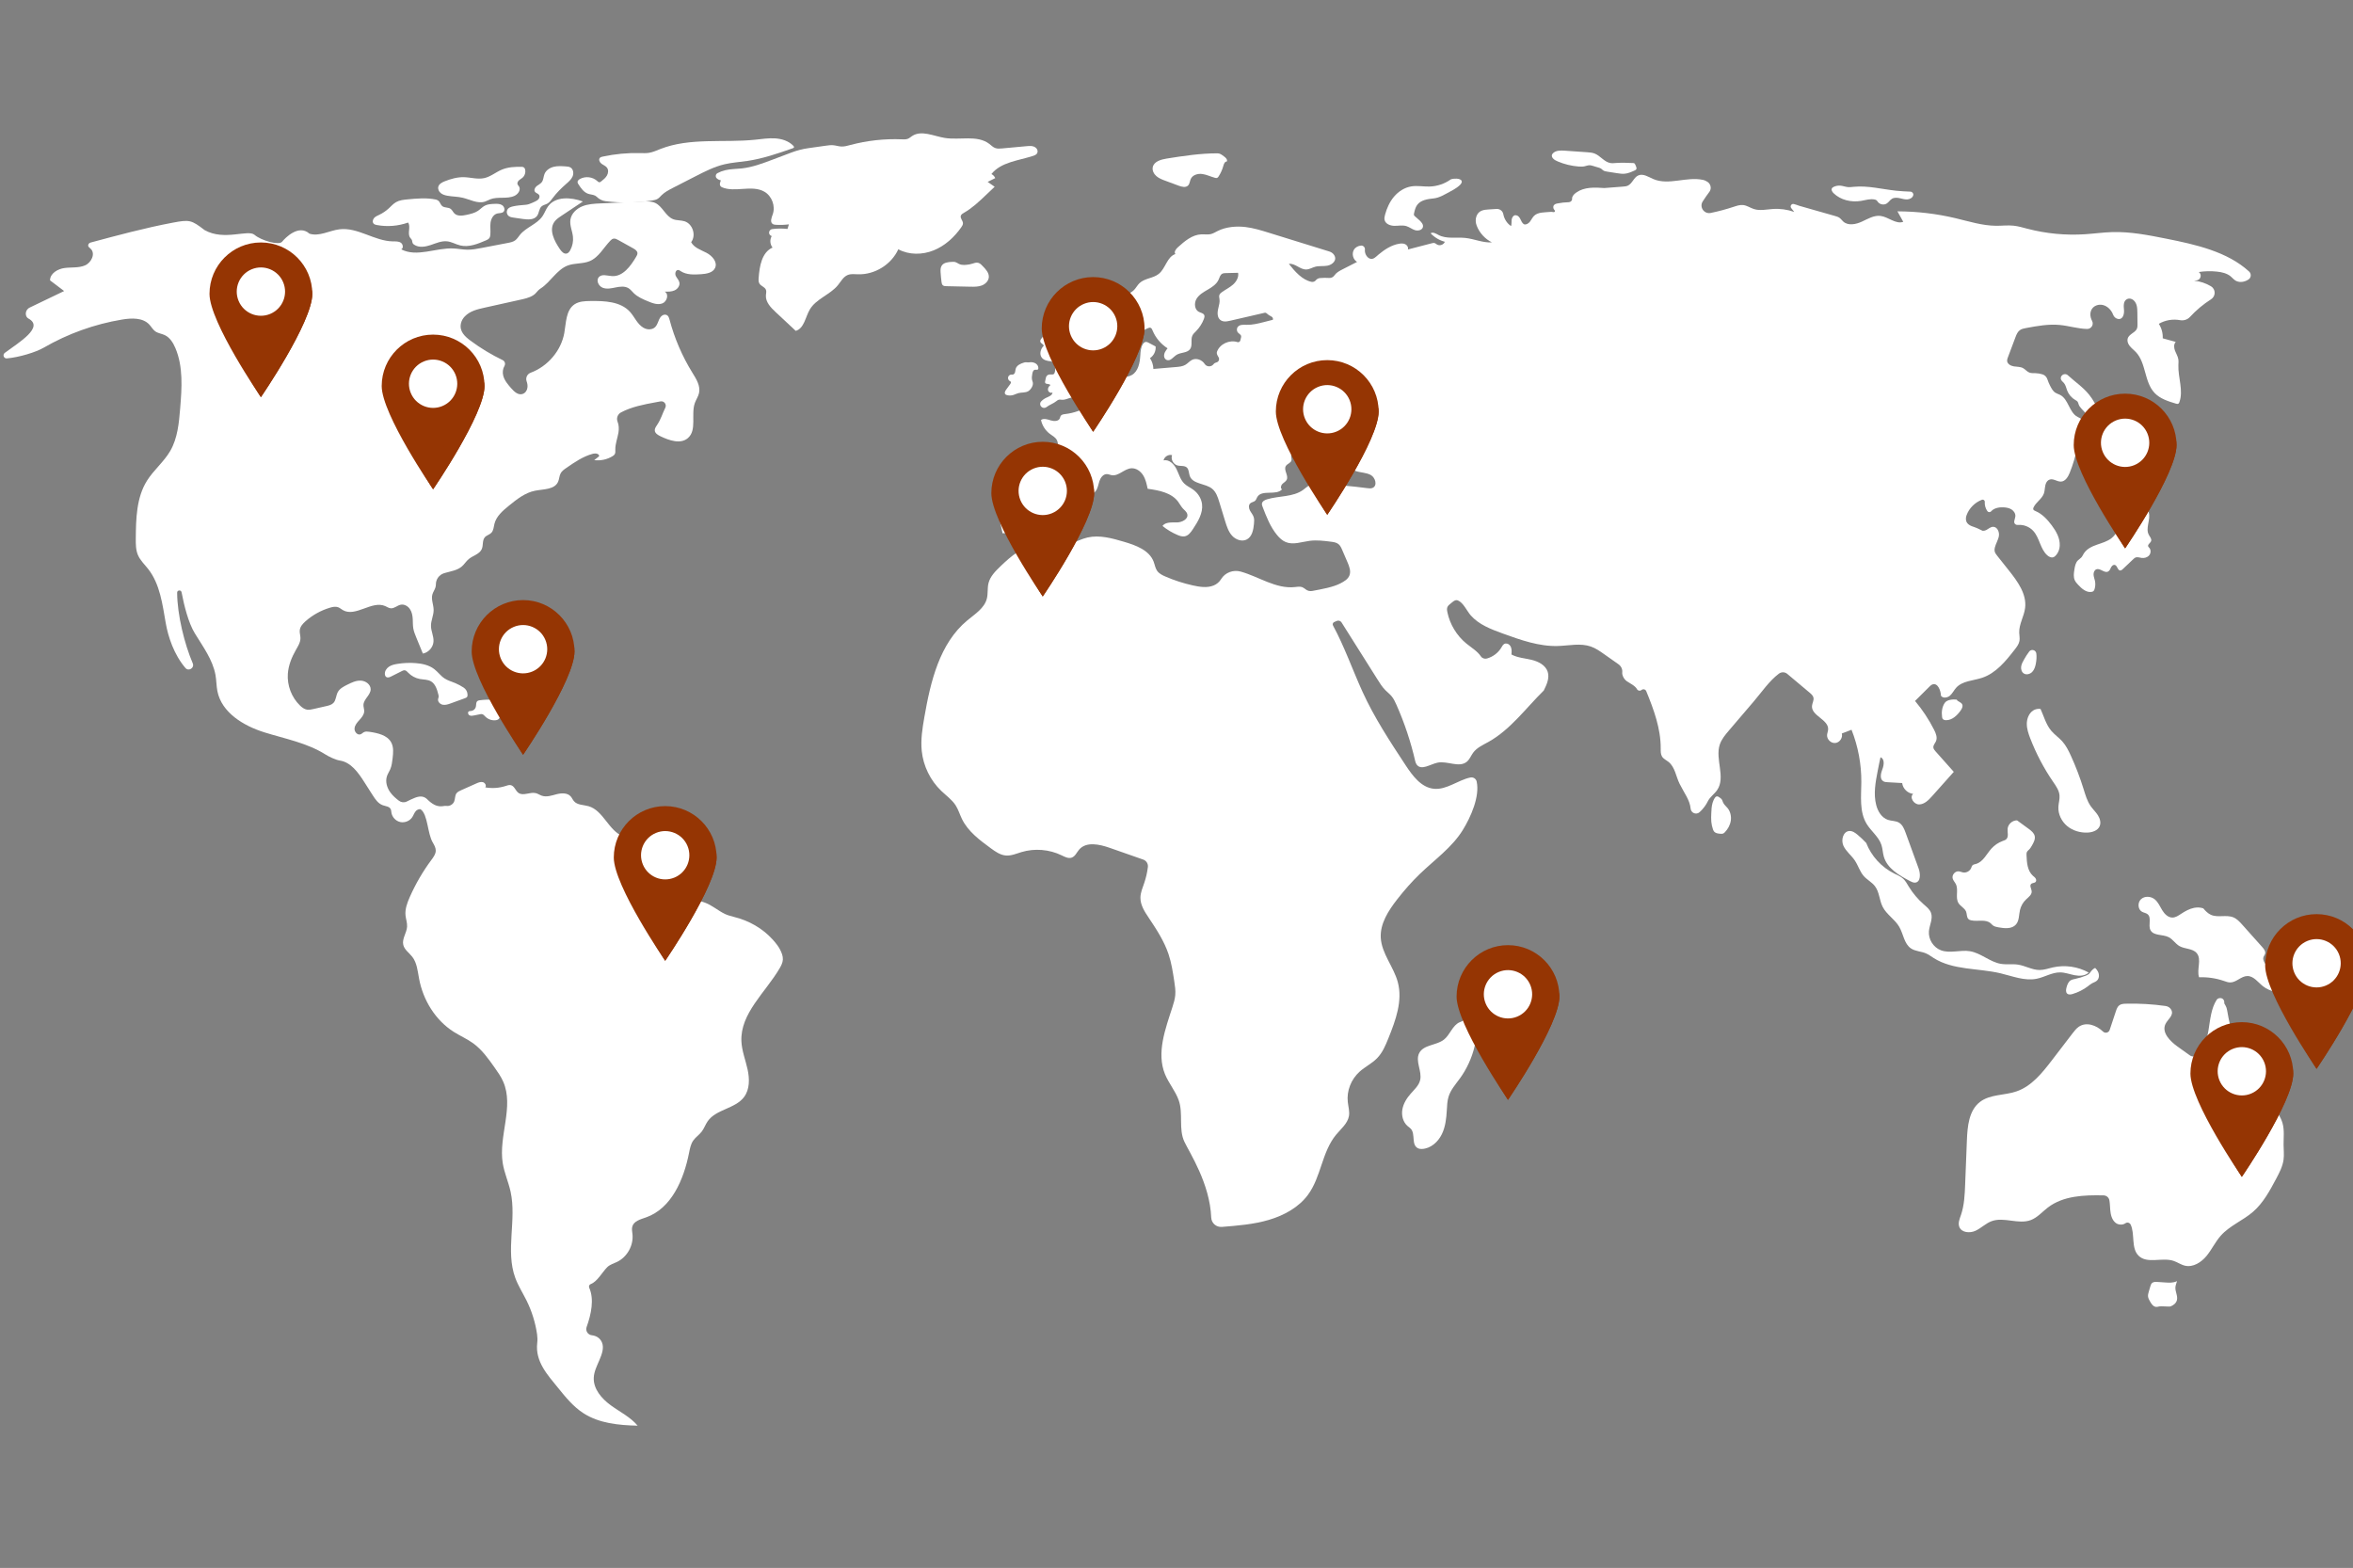 <?xml version="1.0" encoding="UTF-8"?>
<svg id="Objects" xmlns="http://www.w3.org/2000/svg" version="1.1" viewBox="0 0 2200 1466">
  <rect x="0" y="0" width="2200" height="1466" fill="#808080" stroke="none"/>
  <!-- Generator: Adobe Illustrator 29.2.1, SVG Export Plug-In . SVG Version: 2.1.0 Build 116)  -->
  <defs>
    <style>
      .st0 {
        fill: #fff;
      }

      .st1 {
        fill: #953503;
      }
    </style>
  </defs>
  <g>
    <path class="st0" d="M1377.31,945.76c-1.41-3.43-6.49-3.08-7.17.57,0,.03-.01.06-.01.08-.46,2.78-.11,6.1-2.28,7.89-.89.74-2.05,1.04-3.11,1.5-6.77,2.93-8.88,11.67-14.68,16.23-7.04,5.54-18.95,4.62-23.1,12.56-3.98,7.62,2.83,16.96.84,25.33-1.21,5.07-5.39,8.77-8.83,12.68-3.74,4.25-6.87,9.27-7.81,14.86s.65,11.81,4.98,15.47c1.01.86,2.16,1.57,3.03,2.56,4.38,5.02.2,14.91,6.54,18.09,1.12.56,2.39.75,3.63.71,8.28-.3,15.21-6.51,18.78-13.87,3.36-6.93,4.2-14.78,4.63-22.47.24-4.26.38-8.58,1.65-12.64,2.02-6.44,6.67-11.63,10.65-17.08,12.4-16.97,20.25-43.07,12.26-62.47Z"/>
    <path class="st0" d="M2075.31,933.25c-1.16.08-2.22.7-2.84,1.68-5.15,8.1-5.95,18.3-7.5,27.87-1.37,8.49-4,17.6-10.01,23.39-2.06,1.98-5.26,2.18-7.58.52l-11.46-8.2c-7.06-5.05-15.02-13.18-11.28-21.01,2.16-4.53,8.06-8.04,5.52-13.19-1.01-2.04-3.05-3.38-5.3-3.7-12.32-1.75-24.8-2.47-37.24-2.15-2.13.05-4.4.19-6.1,1.46-1.74,1.3-2.52,3.49-3.21,5.55l-5.82,17.52c-.87,2.63-4.18,3.45-6.18,1.54-6.35-6.05-15.64-9.31-22.64-4.56-2.34,1.59-4.1,3.87-5.82,6.11-6.42,8.37-12.84,16.75-19.26,25.12-9.13,11.9-19.08,24.42-33.28,29.26-11.32,3.86-24.7,2.56-34.15,9.89-10.28,7.98-11.65,22.73-12.16,35.73-.55,13.83-1.09,27.66-1.64,41.48-.38,9.6-.79,19.35-3.91,28.44-1.25,3.63-2.94,7.58-1.54,11.16,2.12,5.42,9.85,6.05,15.14,3.6,5.28-2.44,9.51-6.89,14.96-8.93,11.59-4.34,25.12,3.29,36.71-1.06,6.2-2.33,10.68-7.68,15.93-11.71,14.41-11.07,33.81-11.79,52.16-11.38,2.64.06,4.93,1.94,5.4,4.54.53,2.89.56,5.91.8,8.85.36,4.5,1.45,9.35,4.94,12.21,2.59,2.12,6.8,2.26,9.33.43,1.61-1.16,3.93-.54,4.8,1.25,4.23,8.66.21,21.99,7.42,29.12,8,7.91,21.87,1.31,32.57,4.78,3.76,1.22,7.06,3.69,10.91,4.56,7.53,1.71,15.11-3.12,20.03-9.08s8.19-13.16,13.31-18.94c8.37-9.45,20.83-14.2,30.34-22.5,9.47-8.27,15.57-19.64,21.47-30.74,3.01-5.66,6.06-11.48,6.93-17.83.62-4.57.08-9.2.03-13.81-.08-6.8.87-13.75-.96-20.29-1.69-6.04-5.6-11.16-9.37-16.17-14.54-19.3-28.4-39.61-36.03-62.54-2.86-8.6-4.81-17.47-6.33-26.41-1.01-5.94-2.93-5.69-2.77-7.81.17-2.28-1.58-4.24-3.86-4.09l-.42.03Z"/>
    <path class="st0" d="M731.95,897.33c-.2,2.92-1.59,5.61-3.07,8.14-13.23,22.55-36.84,42.04-35.68,68.16.41,8.95,3.84,17.45,5.76,26.2,1.93,8.75,2.11,18.65-3.25,25.84-8.26,11.09-26.19,11.37-34.07,22.74-2.13,3.08-3.32,6.75-5.61,9.71-2.34,3.04-5.72,5.19-7.91,8.34-2.32,3.36-3.08,7.53-3.88,11.53-4.94,24.86-16.4,51.97-40.33,60.31-5.03,1.76-11.27,3.38-12.72,8.5-.67,2.33-.08,4.8.16,7.21,1.08,10.46-4.95,21.29-14.42,25.87-3.16,1.53-6.74,2.48-9.22,4.97-4.7,4.69-9.24,13.48-15.36,15.74-1.42.52-2.06,2.1-1.44,3.48,4.75,10.63,1.91,24.59-2.43,36.65-1.28,3.55,1.1,7.32,4.85,7.74,3.84.44,7.57,2.36,9.42,6.57,2.31,5.27-.12,11.43-2.36,16.73-2.23,5.29-4.97,10.58-5.24,16.32-.51,10.54,7.36,19.64,15.89,25.86,8.52,6.22,18.35,10.97,25.13,19.06-17.64-.41-36.11-2.14-50.89-11.78-9.37-6.11-16.56-14.97-23.59-23.67-9.17-11.37-21.5-24.3-19.41-41.76.32-2.69.27-5.41-.11-8.09-1.58-10.96-4.9-21.67-9.81-31.6-3.53-7.12-7.87-13.86-10.61-21.33-9.33-25.44,1.47-54.23-4.4-80.69-1.97-8.91-5.81-17.36-7.28-26.37-4.16-25.43,10.77-52.86.38-76.44-2.05-4.67-5.01-8.87-7.95-13.04-5.84-8.28-11.82-16.72-20.01-22.69-5.69-4.15-12.23-6.95-18.19-10.71-17.23-10.89-28.73-29.74-32.48-49.78-1.33-7.06-1.92-14.68-6.3-20.37-2.9-3.78-7.42-6.65-8.48-11.29-1.31-5.7,3.22-11.13,3.58-16.97.22-3.55-1.11-7-1.47-10.53-.59-5.93,1.59-11.76,4-17.2,5.42-12.27,12.21-23.93,20.21-34.7,1.92-2.58,4-5.35,4.06-8.56.06-2.76-1.38-5.29-2.78-7.66-5.07-8.6-4.56-26.13-11.22-30.97-.93-.67-3.29.15-4.4,1.28-1.63,1.67-2.29,4.03-3.57,5.98-2.37,3.57-7.03,5.46-11.22,4.53-4.18-.92-7.62-4.58-8.27-8.82-.17-1.1-.18-2.25-.67-3.25-1.26-2.56-4.76-2.7-7.45-3.66-4.24-1.52-6.97-5.56-9.4-9.37-2.65-4.14-5.29-8.29-7.94-12.44-5.57-8.72-12.33-18.27-22.55-19.91-4.58-.74-10.52-3.74-13.65-5.71-17.25-10.89-37.76-14.64-57.23-20.73-19.48-6.1-39.81-18.42-43.8-38.43-.99-4.99-.88-10.13-1.78-15.13-2.59-14.36-11.73-26.52-19.32-38.97-6.1-9.99-10.1-26.33-12.39-38.39-.47-2.5-4.16-2.16-4.15.37.1,20.76,6.9,48.09,14.59,66.05,1.84,4.3-3.84,7.88-6.87,4.33-10.69-12.52-16.13-29.14-18.36-41.88-3.1-17.64-5.35-36.43-16.37-50.55-3.34-4.29-7.47-8.1-9.62-13.09-2.07-4.84-2.07-10.27-2.03-15.54.15-18.54.59-38.16,10.4-53.91,6.25-10.04,15.87-17.69,21.8-27.92,6.89-11.89,8.17-26.1,9.29-39.8,1.56-19.06,2.98-39.01-4.54-56.59-2.1-4.89-5.14-9.76-9.97-11.99-2.87-1.32-6.2-1.63-8.77-3.47-2.3-1.64-3.65-4.28-5.58-6.35-6.15-6.58-16.57-6.15-25.45-4.67-25.71,4.27-50.64,13.21-73.21,26.26-7.53,4.36-22.97,9.04-34.53,10.07-2.88.25-4.26-3.46-1.93-5.17,13.86-10.22,37.04-24.09,22.06-32.14-2.9-1.56-3.42-6.44-.24-9.24.51-.45,1.12-.8,1.74-1.1l31.93-15.34c-4.39-3.33-8.79-6.66-13.18-9.98-.01-6.49,7.11-10.67,13.54-11.54,6.42-.87,13.24.1,19.2-2.47,5.95-2.57,9.98-11.1,5.24-15.53-1.06-1-2.57-1.86-2.28-3.52.2-1.13,1.13-2,2.25-2.3,25.47-6.83,50.96-13.71,76.88-18.59,15.49-2.92,17.2-2.64,29.7,6.96,18.32,10.34,40.47-.89,46.67,4.43s22.74,10.04,25.7,6.5c2.95-3.55,15.5-16.7,25.62-7.61,9.12,2.98,18.59-2.91,28.12-4.08,17.08-2.09,32.72,11.07,49.93,11.31,2.54.03,5.27-.16,7.39,1.23,2.12,1.39,2.7,5.19.38,6.2,14.63,7.65,32.25-1.56,48.74-.83,4.39.2,8.74,1.11,13.13,1.17,4.52.05,8.99-.8,13.43-1.65,8.12-1.56,16.24-3.12,24.36-4.67,2.43-.47,4.97-.98,6.96-2.46,1.83-1.37,3-3.41,4.45-5.18,5.77-7.08,15.85-9.8,21.01-17.34,2.02-2.95,3.14-6.46,5.27-9.34,6.99-9.45,21.48-8.48,32.52-4.44-6.75,4.51-13.5,9.01-20.25,13.51-2.38,1.59-4.81,3.22-6.45,5.57-5.31,7.59-.02,17.85,5.2,25.5,1.53,2.23,3.77,4.76,6.39,4.09,1.52-.4,2.55-1.79,3.3-3.17,2.1-3.86,2.99-8.36,2.49-12.73-.59-5.3-3.15-10.46-2.36-15.74.86-5.75,5.66-10.28,11.04-12.49,5.38-2.2,11.32-2.49,17.13-2.75,13.23-.58,26.46-1.17,39.69-1.76,3.9-.18,7.99-.31,11.51,1.36,6.9,3.28,9.66,12.5,16.8,15.2,3.36,1.27,7.15.85,10.57,1.92,7.64,2.4,11.04,13.2,6.15,19.54,2.79,5.25,9.12,7.21,14.39,9.96,5.27,2.75,10.42,8.56,8.04,14.01-2.04,4.65-8.08,5.64-13.15,5.98-6.5.43-13.53.74-18.99-2.83-.74-.48-1.5-1.06-2.38-1.12-2.37-.15-3.29,3.28-2.32,5.45.98,2.16,2.95,3.88,3.42,6.2.64,3.07-1.68,6.14-4.54,7.43s-6.12,1.23-9.25,1.16c4.21,2.08,2.33,9.24-2.04,10.96-4.38,1.72-9.26-.11-13.59-1.92-4.75-1.98-9.62-4.04-13.28-7.65-1.57-1.54-2.92-3.37-4.79-4.54-3.51-2.19-8.02-1.61-12.08-.78-4.05.83-8.38,1.82-12.21.27-3.84-1.55-6.33-6.91-3.52-9.95,2.91-3.14,8.01-1.18,12.28-.91,10.19.64,17.46-9.35,22.63-18.16.6-1.02,1.22-2.11,1.17-3.3-.08-2.11-2.16-3.49-4.01-4.52-4.68-2.6-9.36-5.21-14.04-7.81-1.35-.75-2.84-1.53-4.36-1.24-1.24.24-2.24,1.16-3.11,2.07-6.23,6.53-10.7,15.37-19,18.91-6.53,2.79-14.17,1.66-20.8,4.21-10.13,3.91-16.27,15.68-24.99,21.26-1.64,1.05-3.04,2.41-4.25,3.94-2.81,3.57-8.19,5.23-12.92,6.28-11.86,2.64-23.71,5.28-35.57,7.91-6.61,1.47-13.45,3.04-18.35,8.12-1.72,1.78-3.02,3.97-3.59,6.38-1.79,7.58,3.67,12.44,8.89,16.32,9.43,7.01,19.53,13.11,30.12,18.21,2.08,1,2.77,3.55,1.59,5.54-1.53,2.59-1.89,6.04-1.1,9.02,1.21,4.56,4.42,8.28,7.54,11.82,2.74,3.11,6.38,6.55,10.48,5.27,2.57-.8,4.24-3.21,4.6-5.88.29-2.08-.05-4.04-.73-5.91-1.19-3.3.48-6.87,3.77-8.1,15.83-5.9,28.39-20.38,31.42-37.07,1.76-9.69,1.44-21.45,9.63-26.91,4.26-2.84,9.69-3,14.8-3.07,13.19-.17,28.09.35,36.98,10.1,4.38,4.81,6.69,11.35,12.55,14.86,2.28,1.36,5.01,1.91,7.59,1.26,6.71-1.71,5.32-8.9,9.65-12.38,1.08-.87,2.49-1.31,3.83-.98,2.27.55,2.9,2.72,3.42,4.67,4.62,17.41,11.82,34.13,21.29,49.44,3.62,5.85,7.75,12.36,6.25,19.07-.73,3.26-2.73,6.08-3.87,9.22-3.89,10.8,2.15,25.35-6.51,32.87-6.88,5.97-17.46,2.27-25.67-1.67-2.39-1.15-5.11-2.75-5.31-5.4-.13-1.67.84-3.21,1.78-4.6,4.16-6.12,5.39-11.4,8.03-16.62,1.56-3.08-1.05-6.62-4.46-6l-4.7.87c-11.03,2.03-22.43,4.22-32.23,9.43-3.13,1.66-4.54,5.43-3.21,8.71,1.27,3.1,1.37,6.86.8,10.24-.89,5.32-3.01,10.48-2.92,15.87.03,1.49.2,3.09-.59,4.36-.47.76-1.24,1.3-2.01,1.77-5.08,3.11-11.24,4.43-17.14,3.67l4.6-3.59c.26-2.43-3.35-3.02-5.71-2.39-9.25,2.43-17.31,7.98-25.17,13.43-1.92,1.33-3.91,2.73-5.04,4.78-1.39,2.48-1.3,5.55-2.49,8.13-3.36,7.29-13.59,6.7-21.46,8.24-9.34,1.83-17.13,8.04-24.52,14.05-5.68,4.63-11.7,9.76-13.47,16.87-.74,2.93-.8,6.29-2.92,8.45-1.71,1.75-4.42,2.28-6.05,4.12-2.57,2.9-1.34,7.55-2.9,11.1-2.08,4.77-8.21,5.99-12.2,9.34-2.4,2-4.02,4.8-6.38,6.85-4.26,3.71-10.23,4.49-15.66,6.06-.43.13-.87.26-1.31.41-4.36,1.48-7.31,5.6-7.34,10.2,0,1.01-.13,2.01-.43,2.99-.66,2.24-2.15,4.16-2.81,6.4-1.42,4.75,1.11,9.75,1.13,14.71.02,5.05-2.57,9.86-2.49,14.91.07,4.99,2.73,9.74,2.35,14.72-.4,5.32-4.68,10.12-9.92,11.11-2.06-5.01-4.11-10.02-6.17-15.03-1.16-2.85-2.34-5.72-2.83-8.76-.45-2.79-.32-5.65-.47-8.48-.19-3.31-.82-6.71-2.7-9.44-1.88-2.72-5.24-4.63-8.5-4-3.28.62-5.98,3.61-9.31,3.36-1.88-.15-3.49-1.31-5.22-2.07-12.54-5.52-27.78,10.65-39.63,3.75-1.49-.87-2.8-2.07-4.42-2.67-2.4-.89-5.08-.33-7.54.4-8.4,2.49-16.25,6.83-22.84,12.62-2.59,2.28-5.12,5.05-5.49,8.48-.26,2.47.65,4.92.65,7.4,0,3.97-2.27,7.53-4.24,10.98-3.93,6.87-6.98,14.41-7.55,22.31-.78,10.92,3.5,22.11,11.37,29.72,1.86,1.79,4.02,3.44,6.56,3.86,1.94.31,3.91-.13,5.82-.56,4.07-.92,8.13-1.85,12.2-2.77,2.4-.55,4.95-1.17,6.65-2.95,2.53-2.64,2.35-6.85,4.07-10.07,1.8-3.36,5.41-5.25,8.82-6.95,4.04-2.02,8.31-4.08,12.82-3.85,4.51.22,9.2,3.65,9.12,8.16-.1,5.41-6.52,9.08-6.73,14.48-.08,2.03.76,4.01.7,6.04-.11,3.12-2.3,5.73-4.4,8.04-2.11,2.31-4.36,4.84-4.63,7.95-.28,3.11,2.66,6.58,5.6,5.53,1.21-.44,2.1-1.51,3.26-2.07,1.56-.76,3.4-.52,5.12-.27,7.8,1.17,16.74,3.1,20.39,10.09,2.31,4.43,1.79,9.75,1.21,14.72-.41,3.52-.83,7.1-2.25,10.35-.92,2.1-2.24,4.02-2.99,6.19-1.78,5.17-.02,11.03,3.22,15.43,2.2,2.99,5,5.44,7.96,7.68,2.08,1.57,4.85,1.9,7.19.77,5.3-2.53,10.48-5.48,14.88-4.56,1.65.35,3.16,1.22,4.35,2.42,9.75,9.71,14.91,5.66,17.78,6.17,3,.53,6.25-1.25,7.42-4.06,1.02-2.45.58-5.44,2.11-7.61,1.01-1.44,2.7-2.22,4.31-2.94,4.75-2.11,9.5-4.23,14.25-6.35,1.94-.87,4.08-1.75,6.15-1.23,2.06.53,3.62,3.23,2.26,4.87,6.35,1.14,12.98.69,19.11-1.32,1.57-.51,3.23-1.13,4.83-.74,3.33.8,4.28,5.19,7.06,7.19,4.48,3.24,10.83-1.05,16.21.26,2.04.5,3.8,1.78,5.79,2.45,4.43,1.48,9.2-.27,13.73-1.43,4.53-1.16,10.05-1.45,13.16,2.05,1.21,1.36,1.87,3.13,3.07,4.5,3.21,3.67,8.89,3.31,13.57,4.64,14.01,3.99,18.79,23.17,32.47,28.2,8.6,3.15,19.42.09,26.44,5.99,6.81,5.73,5.97,16.57,10.77,24.08,2.31,3.62,5.88,6.35,7.9,10.14,1.73,3.23,2.22,7.03,4.12,10.16,5.32,8.72,17.91,8.07,27.44,11.72,6.56,2.51,11.96,7.33,18.27,10.4,2.24,1.09,5.32,2.03,8.53,2.82,13.91,3.4,26.66,10.58,36.27,21.19,2.93,3.23,5.47,6.53,6.99,9.55,1.46,2.91,2.73,6.06,2.5,9.3Z"/>
    <path class="st0" d="M434.69,652.84c-4.39,1.59-8.77,3.19-13.16,4.78-2.4.87-4.94,1.76-7.46,1.32-2.52-.44-4.9-2.73-4.48-5.25.12-.71.45-1.38.54-2.1.09-.77-.11-1.54-.3-2.29-1.2-4.73-2.79-9.98-7.06-12.34-3.07-1.7-6.78-1.47-10.23-2.11-4.09-.76-7.92-2.82-10.81-5.81-1.01-1.05-2.09-2.3-3.54-2.35-.84-.03-1.63.35-2.38.73-3.37,1.69-6.73,3.38-10.1,5.07-1.39.7-3.09,1.39-4.43.59-.89-.53-1.32-1.6-1.43-2.63-.29-2.79,1.45-5.5,3.78-7.07,2.32-1.57,5.15-2.21,7.92-2.65,5.57-.9,11.24-1.14,16.87-.74,6.21.45,12.61,1.79,17.55,5.58,3.44,2.64,6.01,6.33,9.62,8.73,3.07,2.03,6.69,2.99,10.08,4.41,2.71,1.13,5.27,2.56,7.76,4.14,2.18,1.39,3.55,3.75,3.68,6.34,0,.01,0,.03,0,.04.04.78.07,1.63-.35,2.29-.45.7-1.29,1.03-2.07,1.32Z"/>
    <path class="st0" d="M479.28,667.61c-.03.42-.08.89-.39,1.19-.33.32-.85.34-1.32.33-2.37-.02-4.74-.04-7.11-.06-.65,0-1.32,0-1.9.3-1.02.55-1.34,1.84-2.1,2.7-.84.93-2.14,1.28-3.38,1.38-3.32.28-6.74-.95-9.13-3.28-1.06-1.04-2.09-2.37-3.56-2.51-.51-.05-1.03.05-1.53.15-1.86.38-3.72.76-5.58,1.13-1.45.3-3.04.58-4.35-.12-1.31-.7-1.87-2.82-.63-3.64.63-.41,1.45-.34,2.2-.42,2.06-.22,3.9-1.83,4.4-3.84.46-1.89-.03-4.27,1.5-5.47.64-.49,1.47-.63,2.27-.73,8.33-1.09,16.87-.56,25,1.55,1.92.5,3.5,1.86,4.26,3.69,1,2.41,1.5,5.02,1.36,7.64Z"/>
    <path class="st0" d="M742.33,137.8c-.16.46-.68.67-1.13.83-13.89,4.84-27.87,9.7-42.42,11.85-7.1,1.05-14.32,1.46-21.32,3.1-9.66,2.27-18.61,6.85-27.44,11.38-6.9,3.53-13.79,7.07-20.69,10.6-3.86,1.98-7.79,4.01-10.87,7.07-1.13,1.12-2.15,2.38-3.5,3.23-1.57.98-3.45,1.32-5.29,1.61-14.43,2.26-29.2,2.46-43.69.61-3.15-.4-5.95-1.99-8.21-4.21-.38-.38-.82-.7-1.29-.93-2.08-1.03-4.52-1.03-6.7-1.8-4.03-1.43-6.63-5.24-8.95-8.82-.4-.61-.81-1.27-.83-2-.06-1.31,1.11-2.33,2.26-2.97,5.07-2.83,11.92-2.01,16.19,1.94.55.5,1.13,1.09,1.88,1.12.68.03,1.28-.41,1.82-.84,2.01-1.59,4.07-3.25,5.34-5.48,1.27-2.23,1.57-5.22.04-7.28-1.26-1.72-3.44-2.45-5.15-3.72-1.71-1.27-2.95-3.87-1.53-5.46.67-.74,1.72-1,2.69-1.21,11.48-2.47,23.25-3.57,34.99-3.29,2.73.06,5.48.2,8.17-.22,3.75-.59,7.23-2.23,10.76-3.61,27.77-10.85,58.92-5.61,88.58-8.66,6.22-.64,12.45-1.66,18.69-1.26,6.24.4,12.64,2.4,16.98,6.9.41.41.82.98.62,1.52Z"/>
    <path class="st0" d="M470.78,198.02c-1.48,1.47-3.91,1.1-5.93,1.62-3.64.95-5.73,4.9-6.21,8.63-.48,3.73.18,7.53-.19,11.27-.11,1.08-.31,2.19-.94,3.07-.78,1.1-2.07,1.68-3.31,2.21-7.56,3.25-15.77,6.57-23.78,4.69-4.18-.99-8-3.36-12.27-3.85-5.3-.61-10.43,1.75-15.49,3.45-5.06,1.7-11.01,2.68-15.43-.32-.6-.41-1.17-.9-1.47-1.57-.36-.8-.26-1.75-.57-2.58-.35-.95-1.19-1.62-1.76-2.46-2.77-3.97.87-10.08-1.85-14.09-9.31,3.31-19.5,4.12-29.21,2.32-1.08-.21-2.22-.47-2.99-1.26-1.38-1.39-.92-3.85.38-5.31,1.3-1.46,3.19-2.21,4.96-3.05,3.14-1.52,6.06-3.49,8.64-5.84,2.29-2.08,4.34-4.49,7.03-6,3.14-1.77,6.86-2.16,10.45-2.51,8.82-.85,17.93-1.68,26.51.11,1.41.3,2.72,1.05,3.52,2.26,0,0,0,.01.01.02.87,1.33,1.42,2.92,2.67,3.91,2.13,1.69,5.45.95,7.7,2.49,1.55,1.07,2.26,2.99,3.59,4.31,2.87,2.85,7.58,2.18,11.53,1.32,3.69-.82,7.49-1.67,10.61-3.79,2.2-1.48,3.99-3.55,6.34-4.77,2.7-1.41,5.87-1.56,8.91-1.68,2.46-.1,5.08-.15,7.16,1.15,2.08,1.3,3.12,4.52,1.39,6.25Z"/>
    <path class="st0" d="M485.17,168.65c-1.02.95-1.76,2.43-1.26,3.73.29.73.9,1.28,1.33,1.93,2.02,3.08-.81,7.23-4.14,8.78-7,3.28-15.59.46-22.78,3.27-1.66.65-3.2,1.58-4.88,2.14-6.86,2.26-13.96-2.01-20.99-3.64-4.68-1.09-9.55-.99-14.27-1.87-2.18-.41-4.39-1.06-6.11-2.47-1.71-1.41-2.82-3.73-2.27-5.88.68-2.67,3.49-4.14,6.05-5.15,5.67-2.25,11.68-3.94,17.78-3.82,6.4.13,12.86,2.24,19.12.87,5.94-1.3,10.77-5.54,16.38-7.9,5.95-2.5,12.51-2.79,19.02-2.63,1.22.03,2.33.81,2.69,1.97,0,0,0,.01,0,.02.9,2.86-.05,6.2-2.32,8.17-1.05.91-2.34,1.53-3.36,2.48Z"/>
    <path class="st0" d="M535.34,165.01c-1.24,2.85-3.71,4.95-6.05,7-4.45,3.92-8.71,8.08-12.26,12.82-1.57,2.09-3.08,4.37-5.37,5.61-1.72.92-3.78,1.21-5.26,2.49-2.48,2.14-2.28,6.11-4.16,8.81-2.78,3.97-8.65,3.7-13.44,2.99-2.95-.43-5.89-.86-8.84-1.29-2.02-.3-4.14-.63-5.41-2.68-.84-1.36-.93-3.1-.23-4.53,1.08-2.2,3.28-2.77,5.36-3.27,3.7-.89,7.94-1.09,12.02-1.5,1.02-.1,2.03-.31,3-.66,1.92-.7,3.79-1.5,5.62-2.39,1.23-.6,2.48-1.28,3.31-2.37.84-1.09,1.14-2.69.37-3.83-.9-1.33-2.89-1.57-3.82-2.89-1.17-1.65-.02-3.99,1.54-5.28,1.56-1.28,3.55-2.08,4.79-3.67,1.67-2.15,1.57-5.17,2.59-7.69,1.41-3.5,4.93-5.8,8.59-6.71,3.66-.91,7.5-.65,11.26-.39,1.57.11,3.2.24,4.53,1.07,2.65,1.63,3.1,5.5,1.86,8.36Z"/>
    <path class="st0" d="M970.04,142.41c-.5,2.01-2.38,2.77-4.12,3.34-13.72,4.48-29.96,5.74-38.99,17,1.62.75,2.93,2.14,3.59,3.8-2.36,1.17-4.72,2.34-7.08,3.51,2.19,1.52,4.37,3.04,6.56,4.57-2.8,2.65-5.61,5.31-8.41,7.97-6.3,5.98-12.69,12.02-20.24,16.32-1.24.71-2.63,1.5-3.02,2.88-.68,2.34,1.94,4.42,2.03,6.85.05,1.43-.77,2.72-1.59,3.88-6.54,9.31-15.28,17.33-25.83,21.57-10.56,4.25-23.02,4.39-33.03-1.02-6.48,14.22-21.95,23.84-37.57,23.38-3.31-.1-6.77-.58-9.82.7-4.1,1.72-6.29,6.07-9.11,9.51-7.4,9.03-20.4,12.69-26.29,22.78-4.14,7.1-5.22,17.58-13.1,19.92-6.26-5.84-12.52-11.68-18.78-17.53-4.59-4.28-9.56-9.47-9.12-15.74.12-1.73.65-3.54.02-5.16-1.05-2.65-4.62-3.38-6.09-5.81-.95-1.57-.85-3.54-.71-5.37.8-10.9,2.98-23.87,12.98-28.28-2.38-2.98-2.7-7.44-.77-10.73-.35-.14-.69-.31-1.01-.52-2.57-1.68-1.51-5.66,1.53-6.05,4.72-.61,9.51-.65,14.24-.11.43-1.43.86-2.87,1.3-4.3-3.99.51-8.02.65-12.04.42-1.1-.07-2.27-.18-3.17-.82-2.63-1.88-.98-5.91.1-8.95,2.72-7.7-.75-17.12-7.83-21.2-11.7-6.73-27.82,1.15-39.77-4.2-1.45-.65-2.18-2.3-1.72-3.82.26-.88.53-1.76.79-2.64-1.41-.19-2.73-.85-3.78-1.81-1.53-1.4-1.15-3.91.68-4.88,2.27-1.2,4.7-2.12,7.21-2.72,5.04-1.2,10.29-1.11,15.44-1.67,9.98-1.11,19.49-4.68,28.88-8.23,5.92-2.24,11.84-4.47,17.77-6.71,5.04-1.9,10.27-3.24,15.6-4s10.8-1.52,16.21-2.29c2.39-.34,4.81-.68,7.21-.45,2.49.24,4.89,1.07,7.39,1.2,2.9.14,5.75-.69,8.56-1.44,15.66-4.17,31.96-5.96,48.16-5.29,1.9.07,3.88.17,5.64-.55,1.42-.59,2.57-1.67,3.85-2.52,8.73-5.78,20.1.04,30.43,1.75,14.13,2.34,30.47-3.07,41.84,5.64,1.75,1.35,3.34,3.02,5.41,3.8,2.06.78,4.34.59,6.53.39,7.66-.71,15.32-1.41,22.97-2.11,2.87-.27,5.95-.5,8.35,1.36,1.34,1.04,2.13,2.72,1.72,4.37Z"/>
    <path class="st0" d="M1618.27,767.21c-.58,4.09-2.65,7.89-5.5,10.87-.43.45-.89.89-1.45,1.16-1.01.5-2.2.4-3.33.29-1.91-.2-4.02-.49-5.28-1.95-.55-.64-.87-1.44-1.15-2.23-.8-2.31-1.31-4.71-1.53-7.14-.22-2.51-.12-5.03-.02-7.54.13-3.37.27-6.78,1.21-10.01.53-1.84,1.35-3.63,2.49-5.16.78-1.05,2.25-1.18,3.27-.36,0,0,.01,0,.02.01.84.66,1.85,1.11,2.54,1.92.81.97,1.05,2.29,1.59,3.43.94,1.98,2.74,3.37,4.12,5.06,2.6,3.21,3.6,7.56,3.03,11.65Z"/>
    <path class="st0" d="M924.54,259.04c-.19,3.61-3.19,6.58-6.56,7.87-3.38,1.28-7.1,1.22-10.71,1.15-7.47-.16-14.95-.32-22.42-.48-1.21-.02-2.54-.09-3.42-.93-.79-.75-.98-1.92-1.13-3-.38-2.92-.66-5.85-.85-8.79-.15-2.19-.2-4.55.99-6.41,1.84-2.91,5.81-3.4,9.25-3.59,1.24-.07,2.51-.13,3.69.24,1.17.38,2.16,1.15,3.26,1.68,3.07,1.48,6.68.94,10.04.37,1.61-.27,3.16-.92,5.09-1.41s3.97.04,5.4,1.43c.68.66,1.35,1.34,2,2.01,2.69,2.76,5.56,6.01,5.37,9.86Z"/>
    <path class="st0" d="M1018.43,355.05c2.73-.25,4.76,2.49,3.71,5.02-1.36,3.28-2.94,6.47-4.74,9.52-.45.77-.97,1.58-1.8,1.9-.78.3-1.65.11-2.46-.05-4.3-.83-8.81-.58-13,.71-2.31.72-4.6,1.76-7.02,1.66-1.11-.05-2.25-.33-3.32-.03-.78.22-1.43.73-2.05,1.24-2.87,2.36-6.46,3.39-9.24,5.58-1.2.94-2.85,1.08-4.16.28-.02,0-.03-.02-.05-.03-1.95-1.18-2.4-3.88-.83-5.53,1.39-1.46,3.06-2.66,4.91-3.48,2.42-1.1,5.66-2.25,5.66-4.92-1.53,1.02-3.81-.31-4.17-2.12-.35-1.81.77-3.64,2.26-4.73-1.03-1.59-4.27-.44-4.95-2.21-.18-.48-.08-1.01.03-1.51.23-1.07.45-2.15.68-3.23.37-1.76,1.92-3.02,3.72-3.01.72,0,1.44,0,2.16.01.46,0,.94,0,1.34-.23.5-.28.77-.85.95-1.39,1.06-3.1.51-6.68-1.35-9.36-.53-.77-1.41-1.23-2.34-1.32-3.24-.31-6.61-1.03-8.46-3.61-2.35-3.28-.9-8.12,1.99-10.93-.37-1.56-2.54-2.05-3.13-3.54-.81-2.06,1.78-3.71,2.78-5.67.44-.87.57-1.85.88-2.77,1.31-3.77,5.26-5.48,9.35-6.37.99-.21,1.97.42,2.19,1.4.28,1.25.53,2.53.89,3.77.62,2.11,1.9,4.28,3.74,5.29.95.52,1.15,1.81.49,2.67-1.26,1.65-2.61,3.23-4.03,4.75-.9.96-.59,2.51.61,3.05,2.27,1.02,4.53,2.03,6.8,3.06,1.04.46,2.12.97,2.8,1.89,1.51,2.05.3,5.1,1.37,7.41,1.16,2.51,4.49,3.23,6.11,5.47,1.94,2.67.93,6.76,3.01,9.33,1.94,2.39,5.56,2.31,8.63,2.02h.06Z"/>
    <path class="st0" d="M970.83,344.36c-.01.29-.05.58-.2.82-.57.93-2,.35-3.07.55-1.53.29-2.1,2.15-2.37,3.68-.34,1.98-.69,4.02-.18,5.96.2.76.52,1.48.67,2.24.4,2.08-.56,4.19-1.85,5.87-.64.84-1.39,1.63-2.29,2.19-2.77,1.73-6.37,1.06-9.52,1.92-1.54.43-2.96,1.22-4.5,1.69-1.79.56-3.73.65-5.57.28-.85-.17-1.75-.49-2.2-1.22-.77-1.24.11-2.82.97-4,1.28-1.74,2.55-3.49,3.82-5.24.45-.61.92-1.42.54-2.08-.24-.41-.71-.6-1.11-.84-1.18-.74-1.77-2.29-1.4-3.62.38-1.34,1.7-2.34,3.09-2.35.44,0,.89.08,1.33.01,1.06-.16,1.78-1.2,2.07-2.23.29-1.04.28-2.14.58-3.17.93-3.19,4.4-4.83,7.58-5.77.88-.27,1.81-.51,2.72-.34,0,0,0,0,0,0,.71.14,1.43.2,2.14.08,2.5-.41,5.1-.08,7.14,1.76,1.07.97,1.65,2.37,1.6,3.81Z"/>
    <path class="st0" d="M1788.86,182.48c-.53,2.38-3.11,3.81-5.55,3.96-2.43.16-4.81-.64-7.19-1.15-2.39-.5-5.03-.69-7.13.54-1.93,1.14-3.08,3.28-4.98,4.48-2.57,1.62-6.33.95-8.19-1.45-.44-.56-.79-1.21-1.35-1.64-.47-.35-1.04-.53-1.62-.65-4.23-.94-8.56.55-12.84,1.27-9.11,1.52-19.1-.77-25.69-7.24-1.18-1.17-2.32-2.88-1.59-4.37.37-.76,1.14-1.24,1.9-1.59,1.94-.89,4.12-1.25,6.24-1.04,2.32.23,4.53,1.12,6.84,1.33,1.88.18,3.76-.1,5.63-.27,13.23-1.26,26.37,2.28,39.58,3.67,4.4.46,8.84.69,13.27.86,1.69.07,3.04,1.61,2.68,3.26,0,.01,0,.02,0,.03Z"/>
    <path class="st0" d="M1355.44,179.34c-4.99,2.6-9.52,5.6-15.11,6.18-5.59.58-11.85,1.48-15.22,5.98-1.7,2.26-2.37,5.11-2.99,7.87-.14.62-.28,1.3-.03,1.88.18.4.51.7.84.99,1.32,1.17,2.64,2.33,3.96,3.5,1.96,1.74,4.12,4.03,3.5,6.58-.7,2.89-4.57,3.76-7.41,2.87-2.84-.9-5.23-2.92-8.08-3.78-3.61-1.09-7.49-.19-11.26-.26-3.78-.07-8.13-1.71-9.05-5.37-.41-1.63-.04-3.35.4-4.98,1.66-6.15,4.32-12.11,8.44-16.96,4.12-4.85,9.8-8.53,16.08-9.55,5.63-.93,11.38.28,17.09.13,7.1-.19,14.12-2.57,19.91-6.71,6.01-2.18,20.29.5-1.07,11.63Z"/>
    <path class="st0" d="M1147.03,151.02c-1.87-.03-2.74,2.25-3.23,4.06-.95,3.5-2.45,6.84-4.42,9.88-.35.52-.73,1.07-1.3,1.32-.68.3-1.46.14-2.17-.05-3.99-1.07-7.76-3-11.85-3.54-4.1-.54-8.89.8-10.67,4.53-.98,2.05-.97,4.62-2.57,6.23-2.18,2.19-5.85,1.26-8.75.19-4.13-1.53-8.26-3.06-12.38-4.59-2.98-1.1-6.03-2.25-8.44-4.32-2.41-2.07-4.09-5.29-3.45-8.41,1.09-5.29,7.55-7.17,12.89-8.03,15.72-2.51,31.56-4.92,47.43-4.92,1.5,0,2.96.49,4.18,1.36.75.54,1.5,1.08,2.26,1.62,1.56,1.13,3.33,2.95,2.47,4.67Z"/>
    <path class="st0" d="M1529.94,158.15c-.31.65-1.02,1-1.68,1.29-2.99,1.35-6.04,2.72-9.31,3-2.33.21-4.67-.15-6.99-.51-3.03-.48-6.07-.95-9.1-1.42-1.44-.22-2.93-.47-4.1-1.33-.63-.46-1.13-1.07-1.77-1.51-.66-.45-1.44-.69-2.21-.92-1.63-.5-3.26-.99-4.89-1.48-1.32-.41-2.68-.81-4.06-.75-1.42.07-2.77.64-4.16.94-1.92.43-3.92.37-5.88.22-6.58-.52-13.06-2.1-19.14-4.65-1.7-.71-3.41-1.53-4.62-2.91-.76-.87-1.31-2.04-1.04-3.16.15-.62.53-1.16.97-1.62,2.7-2.8,7.13-2.73,11.01-2.46,6.96.49,13.92.97,20.88,1.46,2.39.17,4.82.34,7.05,1.2,5.42,2.1,9.06,7.96,14.79,8.9,1.64.27,3.32.1,4.98-.03,4.44-.35,11.18-.28,16.69.06.5.03.95.3,1.19.73.52.9.95,1.85,1.28,2.84.23.68.42,1.45.11,2.11Z"/>
    <path class="st0" d="M1833.2,664.27c-3.29,4.66-7.97,9.14-13.67,9.11-1.24-.01-2.62-.33-3.26-1.38-.29-.47-.39-1.02-.46-1.56-.66-4.54-.11-9.43,2.48-13.22,2.04-2.99,7.3-3.56,11.59-3.06-.11.14-.23.26-.35.39,1.54,1.6,4.22,2.08,5.12,4.11.83,1.85-.29,3.95-1.45,5.61Z"/>
    <path class="st0" d="M2102.28,261.34c-.59.38-1.2.72-1.84,1.02-3.22,1.52-7.2,1.84-10.25,0-1.71-1.03-2.99-2.63-4.52-3.91-3.56-2.96-8.33-4.03-12.94-4.51-5.63-.6-11.34-.46-16.93.39,1.23.89,1.8,2.19,1.8,3.47,0,2.02-1.39,4.01-3.75,4.33l-2.4.33c5.52.53,10.91,2.33,15.68,5.15,4.62,2.73,4.71,9.32.18,12.2-7.26,4.63-13.92,10.2-19.75,16.53-2.36,2.56-5.87,3.62-9.29,3-6.74-1.23-13.92-.04-19.82,3.44,2.58,3.99,3.88,8.8,3.65,13.54l12.16,3.37c-1.96,2.11-1.7,5.46-.7,8.15,1.01,2.69,2.64,5.18,3.12,8.02.32,1.88.11,3.8.06,5.71-.34,11.58,4.86,23.55.93,34.46-.19.5-.41,1.03-.85,1.33-.68.47-1.6.25-2.39.02-7.23-2.16-14.82-4.54-19.99-10.03-9.69-10.29-7.72-27.88-17.44-38.14-2.45-2.59-5.55-4.57-7.14-7.94-.38-.82-.64-1.71-.7-2.61-.42-6.17,6.9-6.83,8.8-11.36.57-1.35.56-2.87.54-4.34-.04-3.55-.08-7.11-.12-10.66-.05-4.16-.19-8.61-3.57-11.62-1.76-1.58-4.36-2.02-6.4-.83-3.31,1.94-2.83,6.38-2.52,10.02.33,3.94-1.06,9.25-5.76,8.3-2.08-.42-3.7-2.02-4.44-4-1.59-4.28-5.31-8.13-9.89-9.07-3.57-.74-7.62.54-9.72,3.51-.93,1.32-1.46,2.9-1.59,4.51-.21,2.46.46,4.81,1.6,7.01,1.78,3.43-.83,7.52-4.7,7.44-8.36-.16-16.93-2.88-25.4-3.71-10.59-1.04-21.23.91-31.7,2.86-2.04.38-4.17.8-5.84,2.04-2.11,1.56-3.14,4.17-4.07,6.63-2.35,6.27-4.71,12.53-7.06,18.8-.38,1-.76,2.03-.72,3.1.13,2.95,3.34,4.79,6.26,5.26,2.92.48,6.05.24,8.66,1.64,2.1,1.14,3.61,3.24,5.83,4.13,1.77.71,3.75.55,5.65.59,2.27.06,4.53.44,6.69,1.11,2.13.65,3.76,2.33,4.51,4.42.71,1.98,1.42,3.96,2.39,5.82,1.31,2.51,2.7,5.41,5.21,6.98,1.35.84,2.93,1.25,4.35,1.98,7.96,4.08,8.44,16.54,16.4,20.61,1.63.84,3.72,1.5,4.18,3.28.18.68.06,1.41-.06,2.1-2.71,15.85-5.47,31.84-11.48,46.75-1.54,3.82-4.06,8.11-8.17,8.32-4.09.21-7.96-3.93-11.88-1.26-.66.45-1.2,1.07-1.62,1.75-1.98,3.31-1.31,7.22-2.54,10.66-1.8,5.06-7.23,8-9.57,12.84-.3.62-.54,1.34-.32,1.99.29.85,1.23,1.24,2.06,1.59,6.3,2.66,11.14,7.9,15.21,13.39,4.14,5.57,7.79,11.78,7.46,19.11-.14,3.14-1.29,6.19-3.31,8.6-.78.93-1.74,1.8-2.92,2.13-1.9.52-3.9-.54-5.38-1.84-6.66-5.86-7.18-16.33-13.17-22.86-3.54-3.85-8.87-5.98-14.09-5.57-.84.07-1.71-.03-2.42-.49-2.56-1.63-.53-4.75-.22-7.39.31-2.62-1.34-5.18-3.57-6.59-2.23-1.41-4.93-1.85-7.57-1.99-4.12-.22-8.93.74-11.44,3.71-.94,1.11-2.71,1.06-3.55-.12-1.78-2.52-2.67-5.68-2.46-8.76.1-1.38-1.34-2.39-2.64-1.9-6.52,2.47-11.95,7.81-14.34,14.38-.32.88-.57,1.79-.64,2.73-.43,5.55,4.18,7.31,8.21,8.57,1.41.44,3.21,1.31,5.06,2.21t.01,0c.77.37,2.31,1.12,2.31,1.12h.43c1.05,0,2.1-.22,3.03-.71,2.09-1.13,3.99-2.98,6.38-3.01,3.85-.04,6.02,4.77,5.4,8.57-.62,3.8-2.92,7.13-3.8,10.88-.26,1.13-.4,2.31-.15,3.44.34,1.61,1.39,2.96,2.42,4.25,3.64,4.58,7.27,9.15,10.91,13.73,8.15,10.24,16.76,22.05,15.13,35.03-.98,7.88-5.74,15.12-5.51,23.05.07,2.58.68,5.17.24,7.71-.53,3.05-2.5,5.63-4.4,8.07-8.41,10.79-17.57,22.14-30.56,26.45-8.34,2.77-18.36,2.76-24.23,9.3-2.11,2.34-3.45,5.35-5.83,7.4-2.39,2.05-6.56,2.66-8.37.09-.22-5.17-3.07-12.3-7.95-10.59-1.17.41-2.09,1.31-2.97,2.18-4.44,4.42-8.88,8.84-13.32,13.27,6.93,8.25,12.92,17.31,17.79,26.93,1.69,3.32,3.26,7.22,1.81,10.65-.84,1.99-2.66,3.72-2.49,5.88.12,1.44,1.14,2.63,2.1,3.72,5.67,6.37,11.34,12.74,17.01,19.11-6.75,7.56-13.49,15.12-20.24,22.68-3.3,3.7-7.18,7.67-12.13,7.78-4.94.11-9.37-6.68-5.6-9.88-5.18-.48-9.71-4.94-10.28-10.12-4.53-.25-9.06-.51-13.59-.77-1.42-.08-2.9-.18-4.1-.92-3.55-2.17-2.28-7.53-.76-11.41,1.52-3.87,2.1-9.57-1.82-10.99-.96,4.2-1.78,8.43-2.61,12.66-2.05,10.54-4.1,21.5-1.43,31.91,1.53,5.99,5.14,12.01,11.02,13.95,3.36,1.11,7.18.8,10.24,2.56,3.39,1.96,4.97,5.93,6.31,9.61,4.04,11.11,8.08,22.21,12.12,33.32,1.79,4.93,2.03,12.63-3.19,13.18-1.69.18-3.31-.63-4.82-1.41-10.23-5.35-21.43-11.85-24.56-22.96-.99-3.53-1.06-7.29-2.19-10.78-2.5-7.72-9.68-12.89-13.89-19.83-6.88-11.38-5.01-25.7-4.93-39,.11-16.7-3.02-33.41-9.16-48.94-3.03,1.16-6.06,2.33-9.08,3.49,1.09,3.92-1.98,8.45-6.02,8.88-4.05.44-8.01-3.33-7.78-7.4.11-1.8.9-3.5,1-5.3.52-9.27-15.83-12.68-15.09-21.93.21-2.66,1.95-5.21,1.36-7.81-.44-1.91-2.02-3.3-3.51-4.56-7-5.87-14-11.76-21-17.63-2.25-1.89-5.48-1.93-7.82-.17-9.01,6.76-16.01,17.2-23.24,25.66-7.82,9.17-15.64,18.33-23.47,27.49-3.4,3.99-6.88,8.11-8.53,13.08-4.57,13.74,5.72,30.56-2.43,42.53-2.6,3.82-6.8,6.48-8.8,10.64-1.63,3.39-4.37,7.11-7.62,10.05-3.1,2.82-8.02.88-8.41-3.29-.75-8.01-5.74-14.11-10.24-23.06-3.5-6.94-4.3-15.71-10.37-20.57-2.07-1.66-4.7-2.78-6.11-5.04-1.36-2.19-1.26-4.95-1.25-7.53.11-18.56-6.46-36.36-13.53-53.62-.73-1.79-2.96-2.29-4.46-1.06-.03.02-.06.05-.09.07-1.31,1.04-3.29.61-4.09-.85-1.82-3.31-6.16-5.16-9.49-7.43-2.68-1.83-4.64-5.61-4.31-8.47.33-2.92-1.16-5.75-3.56-7.44l-13.36-9.41c-3.9-2.75-7.87-5.53-12.37-7.12-9.68-3.41-20.3-.87-30.56-.53-17.82.59-35.08-5.58-51.84-11.66-10.92-3.97-22.33-8.26-29.99-17-3.56-4.06-6.89-11.9-12.05-13.97-2.78-1.11-5.45,2.04-7.81,3.88-2.77,2.14-2.46,4.65-1.98,7.01,2.33,11.44,8.71,22.02,17.75,29.42,4.69,3.83,10.28,7.1,13.59,12.01,1.24,1.84,3.57,2.62,5.7,2.01,5.61-1.58,10.61-5.35,13.57-10.39.9-1.53,1.72-3.28,3.76-3.6,1.76-.26,3.45.7,4.44,2.19,1.58,2.37,1.37,5.3,1.12,8.06,5.74,3.09,12.5,3.46,18.84,4.99,6.34,1.52,13.01,4.93,15.04,11.12,1.91,5.85-.92,12.08-3.67,17.58-16.84,16.56-31.07,36.52-51.7,48.03-5.13,2.86-10.8,5.32-14.29,10.05-2.03,2.76-3.24,6.19-5.85,8.4-7.23,6.13-18.39-1.06-27.64.99-6.83,1.52-15.07,7.6-19.34,1.74-.66-.91-1.07-1.99-1.33-3.09-4.14-18.07-10.02-35.73-17.53-52.67-1.27-2.89-2.62-5.79-4.65-8.21-1.7-2.01-3.82-3.63-5.68-5.49-3.08-3.09-5.41-6.84-7.71-10.55l-33.34-52.88c-.95-1.52-2.87-2.12-4.51-1.4l-2.37,1.03c-1.25.55-1.75,2.04-1.1,3.24,10.55,19.37,18.47,41.97,27.59,61.98,11.03,24.19,25.71,46.51,40.33,68.72,6.5,9.86,14.51,20.7,26.26,21.94,11.96,1.27,22.63-8.11,34.23-10.53,2.66-.55,5.33,1.12,5.91,3.77,3.04,13.94-5.42,33.15-13.09,45.51-10.01,16.14-26.29,27.65-40.13,40.97-7.62,7.34-14.55,15.3-21.02,23.58-8.29,10.61-16.13,22.77-15.43,35.98.8,14.8,12.08,27.16,15.93,41.52,4.69,17.47-2.01,35.69-8.81,52.52-2.68,6.65-5.51,13.47-10.62,18.67-4.77,4.86-11.2,7.95-16.28,12.51-7.96,7.15-12.17,17.91-11.06,28.28.47,4.44,1.86,8.9,1.07,13.31-1.24,6.9-7.39,11.83-11.95,17.32-13.45,16.21-13.91,39.43-26.41,56.32-8.58,11.59-22.16,19.12-36.37,23.33-14.21,4.21-29.18,5.41-44.01,6.59h-.1c-5.23.41-9.71-3.55-9.92-8.79-1.26-31.83-20.16-60.35-25.13-70.95-5.53-11.81-.9-26.35-5.25-38.65-3.06-8.67-9.35-15.86-12.83-24.37-8.14-19.92.32-42.26,6.94-62.74,1.19-3.68,2.33-7.43,2.66-11.29.37-4.3-.29-8.61-.94-12.87-1.3-8.57-2.62-17.18-5.37-25.39-4.11-12.22-11.26-23.16-18.44-33.88-3.86-5.75-7.9-11.96-7.83-18.89.04-4.77,2.04-9.26,3.57-13.77,1.64-4.82,2.78-9.82,3.4-14.88.37-3.04-1.42-5.94-4.31-6.96-10.46-3.66-20.92-7.33-31.39-10.99-9.6-3.36-21.93-6.07-28.57,1.64-2.25,2.62-3.66,6.31-6.91,7.48-3.15,1.13-6.51-.67-9.52-2.13-11.53-5.6-25.18-6.7-37.46-3.03-4.84,1.45-9.68,3.64-14.72,3.2-5.22-.46-9.74-3.66-13.97-6.75-10.47-7.65-21.34-15.76-27.01-27.42-2.04-4.19-3.35-8.75-5.86-12.68-3.43-5.35-8.8-9.1-13.39-13.49-10.28-9.8-16.91-23.35-18.34-37.48-1.07-10.5.63-21.07,2.44-31.47,5.77-33.24,14.19-68.96,40.15-90.51,7.16-5.95,16.01-11.38,18.3-20.41,1.18-4.66.37-9.64,1.5-14.31,1.58-6.5,6.63-11.48,11.45-16.1,9.82-9.39,21.24-19.42,34.81-18.84,5.13.22,10.11,1.99,15.24,2.05,10.95.11,20.43-7.46,31.11-9.91,11.27-2.58,22.97.71,34.07,3.98,11.11,3.27,23.66,7.81,27.77,18.64,1.08,2.86,1.5,6.03,3.25,8.53,1.8,2.56,4.73,4.03,7.6,5.28,8.33,3.63,16.99,6.42,25.86,8.38,6.34,1.41,13.25,2.5,19.33.07,2.88-1.15,5.44-3.35,7.04-5.99,3.76-6.18,11.38-8.97,18.34-7.02,16.79,4.71,32.94,16.34,50.39,14.49,2.25-.24,4.55-.69,6.71-.06.4.11.78.3,1.13.5.99.56,1.79,1.12,2.49,1.68,1.71,1.37,3.94,1.9,6.09,1.5,9.75-1.82,19.5-3.56,26.28-7.03,3.44-1.76,7.1-3.85,8.53-7.43,1.6-4.01-.12-8.5-1.83-12.46-1.63-3.79-3.26-7.58-4.89-11.37-.87-2.03-1.8-4.13-3.51-5.51-1.96-1.58-4.59-1.95-7.08-2.26-6.6-.83-13.28-1.66-19.87-.81-7.52.97-15.37,4.06-22.37,1.15-3.21-1.33-5.81-3.8-8.03-6.47-6.36-7.67-10.03-17.17-13.6-26.48-.37-.97-.75-2-.61-3.03.3-2.15,2.64-3.33,4.71-3.97,11.23-3.43,24.26-1.94,33.77-8.82,2.1-1.51,3.97-3.41,6.35-4.44,2.6-1.11,5.54-1.06,8.37-.97,15.1.51,30.17,1.77,45.15,3.76,1.76.24,3.62.47,5.23-.28,4.54-2.09,2.57-9.55-1.8-11.99-4.37-2.43-9.75-2.11-14.44-3.87-8.8-3.29-13.48-14.71-9.53-23.23-4.44-1.12-9.35-.21-13.1,2.42,2.39,5.16,1.23,11.75-2.77,15.8-3.6,1.25-7.48,2.52-11.15,1.5-3.67-1.02-6.62-5.41-4.73-8.72.91-1.57,2.7-2.62,1.92-5.09-.33-1.07-1.07-2-2.03-2.59-1.9-1.16-4.2-1.16-6.4-1.14-5.34.06-12.53,1.91-12.28,7.25.06,1.36.68,2.72.34,4.04-.63,2.43-3.91,3.08-5.25,5.2-2.35,3.75,2.73,8.85.81,12.84-.84,1.74-2.77,2.64-4.14,4.01-1.36,1.37-1.93,4.08-.22,4.98-5.71,6.16-18.8-.07-23.13,7.13-.72,1.2-1.07,2.66-2.1,3.6-1.25,1.12-3.17,1.21-4.44,2.31-1.79,1.56-1.5,4.48-.43,6.59,1.08,2.12,2.78,3.92,3.53,6.18.69,2.06.51,4.3.31,6.47-.52,5.54-1.74,11.93-6.65,14.55-4.51,2.41-10.37.3-13.81-3.48-3.44-3.78-5.03-8.84-6.53-13.73l-5.46-17.82c-1.38-4.52-2.95-9.31-6.6-12.31-6.41-5.25-18.08-4.16-20.96-11.93-.99-2.67-.66-6.03-2.76-7.95-2.27-2.07-5.88-1.14-8.84-1.97-3.9-1.09-6.34-5.82-4.97-9.63-3.36-.92-7.25,1.47-7.95,4.89,5.08-1.12,9.71,3.36,12.03,8.02,2.33,4.65,3.6,10.02,7.33,13.65,2.4,2.35,5.58,3.7,8.3,5.67,4.43,3.19,7.64,8.16,8.31,13.58,1.03,8.39-3.83,16.26-8.48,23.33-1.93,2.93-4.22,6.11-7.66,6.77-2.26.43-4.57-.34-6.7-1.22-5.09-2.13-9.87-4.99-14.15-8.48,2.88-3.84,8.65-3.22,13.45-3.27,4.8-.06,10.92-3.14,9.73-7.8-.56-2.19-2.59-3.61-4.11-5.27-1.75-1.91-2.91-4.29-4.46-6.36-6.36-8.48-17.98-10.59-28.47-12.06-.91-4.38-1.86-8.85-4.23-12.63-2.37-3.79-6.51-6.79-10.97-6.53-6.65.39-11.99,7.64-18.55,6.45-1.48-.27-2.89-.98-4.4-1-3.42-.06-5.88,3.33-6.96,6.57-1.07,3.25-1.48,6.86-3.65,9.51-4.97,6.09-17.23,4.91-18.91,12.59-.57,2.58.47,5.21.62,7.84.15,2.63-1.29,5.85-3.93,5.86l1.1-.94c-4.97.74-6.39,7.09-9.55,10.99-5.97,7.38-17.6,5.31-26.51,8.57-3.21,1.18-6.35,3.13-9.75,2.8-3.4-.34-6.38-4.8-3.91-7.16-5.24-1.33-10.7-1.77-16.07-1.3-1.09-5.09-2.18-10.18-3.27-15.28-.29-1.38-.59-2.82-.29-4.2.28-1.32,1.07-2.47,1.84-3.58,3.98-5.81,7.66-13.59,3.85-19.52-1.1-1.72-2.79-3.15-3.23-5.14-.58-2.61,1.19-5.11,2.86-7.21,2.47-3.12,5.44-6.5,9.41-6.73,1.81-.11,3.57.47,5.32.91,8.74,2.23,17.95,1.16,26.9.09,4.13-.5,9.13-1.7,10.23-5.71.37-1.37.18-2.83-.02-4.24-.56-4.03-1.12-8.06-1.68-12.09-.21-1.55-.44-3.14-1.17-4.53-1.37-2.59-4.18-3.98-6.52-5.73-4.21-3.14-7.21-7.86-8.27-13,2.61-1.83,6.14-.52,9.18.41,3.05.94,7.23.94,8.44-2,.29-.7.36-1.49.74-2.14.81-1.34,2.6-1.59,4.16-1.77,16.37-1.85,31.71-11.38,40.63-25.24,1.34-2.07,2.57-4.28,4.49-5.83,4.79-3.85,12.1-2.41,17.39-5.52,5.91-3.48,7.37-11.27,7.8-18.11.23-3.66.4-7.51,2.34-10.62.69-1.1,1.75-2.15,3.05-2.17.8-.01,1.55.37,2.26.74,2.22,1.17,4.45,2.34,6.68,3.51.44,4.24-1.68,8.64-5.27,10.94,1.98,2.98,3.09,6.53,3.18,10.11,7.08-.61,14.16-1.21,21.25-1.81,2.98-.25,6.07-.54,8.65-2.05,2.2-1.29,3.86-3.37,6.11-4.56,4.11-2.17,9.51-.07,11.95,3.73,1.93,3,6.33,2.93,8.32.2.41-.57.95-1.02,1.62-1.24.43-.14.94-.32,1.45-.51,1.83-.66,2.63-2.8,1.71-4.51-.94-1.73-2.29-3.41-1.57-5.38,2.67-7.33,11.78-11.36,19.08-8.98,1.16.38,2.39-.29,2.69-1.47.2-.8.41-1.61.61-2.41.15-.57.29-1.16.19-1.74-.27-1.47-1.95-2.16-2.95-3.27-1.3-1.43-1.38-3.82-.17-5.33,1.83-2.3,5.3-2.01,8.24-1.94,5.49.14,10.89-1.23,16.21-2.58,2.75-.7,5.49-1.4,8.24-2.1.05-.03.11.02.16-.26.23-1.17-.41-2.31-1.48-2.81-1.67-.8-3.22-1.84-4.57-3.1-.41-.39-.98-.56-1.54-.44-4.23.97-22.48,5.14-32.24,7.43-3.63.86-7.87,1.61-10.44-1.79-.5-.68-.86-1.46-1.09-2.27-1.53-5.38,2.05-10.56,1.41-15.88-.16-1.35-.59-2.74-.16-4.03.38-1.15,1.37-1.98,2.35-2.68,3.4-2.46,7.26-4.29,10.41-7.07,3.14-2.79,5.56-6.92,4.77-11.05-3.83.09-7.65.19-11.48.28-1.14.03-2.34.07-3.35.61-1.99,1.08-2.52,3.62-3.46,5.67-1.93,4.19-6.07,6.85-10.05,9.17-3.98,2.31-8.21,4.71-10.56,8.67-2.35,3.96-1.86,10.02,2.23,12.13,1.78.92,4.21,1.18,5.02,3.02.5,1.15.12,2.48-.33,3.66-1.63,4.22-4.13,8.1-7.3,11.33-1.27,1.29-2.67,2.52-3.44,4.16-1.84,3.89.36,9.04-2.1,12.57-2.7,3.87-8.79,2.94-12.77,5.49-3.1,1.98-5.78,6.28-9.3,4.68-1.33-.6-2.16-1.95-2.28-3.4-.25-2.97,1.54-5.27,3.25-7.43-6.27-3.95-11.26-9.89-14.07-16.74-.4-1-.89-2.14-1.91-2.47-.73-.23-1.51.02-2.22.31-4.81,1.96-8.86,5.61-13.83,7.11-4.97,1.5-11.73-.46-12.54-5.59-.22-1.42.04-2.91-.38-4.28-.63-2.03-2.59-3.31-3.88-5-2.82-3.67-2.25-8.83-1.54-13.4.2-1.27.41-2.58,1.06-3.7.68-1.17,1.8-2.02,2.95-2.73,4.9-3.01,11.11-4,15.08-8.15,1.82-1.9,3.03-4.33,4.9-6.17,4.84-4.75,12.89-4.54,18.17-8.8,6.39-5.16,7.69-15.99,15.51-18.52-1.53-1.91.41-4.6,2.23-6.25,6.36-5.76,13.48-11.85,22.06-12.19,2.92-.12,5.89.45,8.74-.21,2.33-.54,4.39-1.87,6.53-2.94,4-2,8.4-3.15,12.84-3.7,4.35-.53,8.76-.5,13.11.01,7.38.87,14.52,3.08,21.62,5.27,3.86,1.2,7.73,2.4,11.6,3.6,15.07,4.67,30.15,9.34,45.22,14.01,1.87.58,3.55,1.75,4.56,3.42,2.97,4.9-1.84,9.03-6.37,9.85-3.76.69-7.71.02-11.4,1-2.84.76-5.46,2.48-8.39,2.55-5.78.15-10.52-6.05-16.24-5.24,5.64,7.19,12.49,14.97,21.05,16.79,1.59.34,3.31-.27,4.27-1.59.69-.97,2.27-1.79,3.59-1.92,2.95-.27,5.92-.31,8.88-.11,1.99.13,3.82-.92,4.94-2.58,1.55-2.29,4.35-3.91,6.93-5.22,4.7-2.4,9.4-4.8,14.1-7.2-3.77-2.18-5.18-7.62-2.96-11.36,1.4-2.35,4.07-3.75,6.78-3.91,2.11-.12,3.78,1.79,3.51,3.88-.38,2.93,1.47,6.97,4.34,8.19,3.52,1.49,5.92-1.62,8.42-3.7,5.55-4.61,11.8-8.77,19.03-10.07,1.98-.36,4.11-.47,5.92.41,1.81.89,3.12,3.04,2.47,4.94,7.41-1.93,14.81-3.85,22.21-5.78.89-.23,1.84-.47,2.73-.22s1.57.94,2.37,1.4c2.53,1.46,6.23.13,7.24-2.61-5.05-1.35-9.71-4.13-13.3-7.93,2.21-1.49,5.05.33,7.4,1.58,7.45,3.93,16.49,1.89,24.87,2.74,8.45.85,16.57,4.72,25.04,4.18-6.44-3.23-11.64-8.89-14.22-15.63-1.08-2.82-1.29-5.95-.25-8.78,2.08-5.67,7.02-6.11,11.54-6.4l7.21-.46c3.03-.2,5.84,1.84,6.38,4.84.81,4.5,3.44,8.69,7.28,11.2.57-1.85.27-3.85.5-5.77.22-1.94,1.28-4.07,3.21-4.4.05,0,.11-.01.16-.01,5.15.14,4.67,6.21,8.09,8.44,2.1.72,4.37-.72,5.73-2.47,1.36-1.75,2.25-3.88,3.84-5.43,3.66-3.56,10.03-3.1,14.17-3.57,1.31-.14,2.65-.17,3.93.13,1.16.28,1.81-1.03,1.05-1.8-.08-.09-.17-.19-.25-.28-.83-.99-1.22-2.32-.82-3.54.57-1.72,2.24-2.17,3.78-2.47,3.48-.69,7.01-1.08,10.56-1.17,1.73-.05,3.22-1.46,3.1-3.19-.04-.51.02-1.03.17-1.5.6-1.92,2.26-3.29,3.9-4.45,7.32-5.13,16.92-4.77,26.07-4.1h.02c5.79-.44,11.57-.89,17.36-1.34,1.56-.12,3.16-.25,4.58-.9,4.17-1.91,5.53-7.61,9.71-9.51,4.58-2.09,9.56,1.4,14.19,3.38,14.35,6.11,30.99-2.53,46.32.74,1.6.34,3.11,1.04,4.45,1.98,1.84,1.29,2.82,3.33,2.82,5.4,0,1.35-.42,2.72-1.3,3.89-2.16,2.88-4.21,5.83-6.16,8.86-3.42,5.32,1.32,12.08,7.51,10.79,7.21-1.49,14.33-3.4,21.32-5.71,2.92-.96,5.94-2.01,9-1.66,3.56.4,6.62,2.64,10.03,3.73,5.63,1.8,11.7.36,17.6-.05,6.79-.47,13.68.47,20.1,2.74-.95-1.21-1.89-2.41-2.84-3.61-1.39-1.79.26-4.33,2.45-3.77,1.47.38,3.09.91,4.87,1.57.11.04.24.08.35.12,12.36,3.39,20.51,5.98,32.9,9.37,1.64.45,3.32.91,4.69,1.93,1.32.97,2.24,2.37,3.47,3.45,4.59,4.06,11.78,2.58,17.35.01,5.57-2.56,11.23-6.06,17.32-5.35,7.47.88,14.29,8.04,21.38,5.53-1.82-3.27-3.64-6.53-5.47-9.8,18.29.04,36.57,2.2,54.36,6.42,12.61,2.99,25.16,7.04,38.11,7.08,5.41.02,10.84-.66,16.22-.08,4.33.46,8.53,1.73,12.75,2.83,17.62,4.61,35.98,6.36,54.16,5.15,8.43-.56,16.81-1.75,25.26-2,17.04-.5,33.93,2.86,50.65,6.19,27.51,5.49,56.97,12.09,77.28,30.67,2.28,2.09,2.03,5.82-.58,7.47Z"/>
    <path class="st0" d="M1903.51,620.28c-.54,2.87-1.4,5.83-3.42,7.94-2.02,2.1-5.51,3.06-7.94,1.43-2.03-1.35-2.76-4.09-2.4-6.51.35-2.42,1.6-4.6,2.82-6.71,1.43-2.49,2.96-5.05,4.75-7.31,2.02-2.54,6.16-1.38,6.59,1.84.41,3.06.16,6.28-.41,9.32Z"/>
    <path class="st0" d="M1969.33,419.59c-.98.56-2.15,1.13-3.17.64-.84-.39-1.22-1.35-1.46-2.25-.61-2.29-.74-4.72-1.71-6.88-.95-2.09-2.62-3.75-3.95-5.61-4.38-6.12-5.13-14.37-9.93-20.15-1.98-2.38-4.64-4.36-5.64-7.28-.29-.84-.43-1.76-.96-2.48-.54-.73-1.39-1.15-2.18-1.6-3.45-1.98-6.18-5.18-7.6-8.89-.91-2.38-1.35-5.05-3.01-6.98-.72-.83-1.64-1.49-2.25-2.4-.1-.15-.19-.3-.27-.46-1.92-3.74,3.06-7.26,6.16-4.42,6.72,6.14,14.45,11.3,20.11,18.44,3.42,4.29,5.99,9.18,8.54,14.04,1.33,2.52,2.68,5.5,1.51,8.1-.59,1.32-1.83,2.59-1.44,3.99.19.7.76,1.22,1.31,1.7,2.8,2.48,5.6,4.95,8.41,7.43,1.99,1.75,4.12,3.78,4.35,6.42.33,3.88-3.46,6.71-6.83,8.64Z"/>
    <path class="st0" d="M2011.23,505.94c-.69,1.86-3.45,3.15-2.71,4.99.21.52.66.88,1.03,1.3,1.7,1.9,1.49,5.07-.15,7.02-1.65,1.96-4.41,2.75-6.94,2.41-1.99-.26-4.08-1.13-5.93-.32-.74.32-1.35.89-1.94,1.45-3.29,3.11-6.58,6.23-9.86,9.34-.66.62-1.4,1.27-2.3,1.28-2.55.02-2.65-4.56-5.11-5.19-1.78-.46-3.39,1.54-3.96,3.1-.27.73-.63,1.43-1.14,2.03-3.63,4.24-8.04-2.5-12.1-1.06-1.9.67-2.78,2.95-2.69,4.97.1,2.02.91,3.92,1.32,5.9.53,2.55.39,5.24-.41,7.72-.23.7-.52,1.4-1.08,1.86-.44.36-1.01.53-1.57.64-4.9.9-9.29-2.94-12.68-6.6-1.19-1.28-2.38-2.61-3.11-4.2-1.42-3.07-.93-6.64-.4-9.99.48-3.07,1.06-6.36,3.25-8.58,1.02-1.03,2.32-1.75,3.28-2.83.95-1.07,1.51-2.42,2.26-3.64,2.65-4.27,7.52-6.58,12.26-8.24,4.73-1.67,9.74-3,13.68-6.12,5.47-4.34,7.96-11.47,8.94-18.38,1.35-9.49.19-19.74-5.38-27.55-.92-1.28-1.95-2.5-2.51-3.97-1.68-4.41,1.33-9.75-.86-13.93-1.06-2.01-3.15-3.33-4.23-5.34-1.43-2.69-.24-6.67,2.69-7.53,2.05-.61,4.27.36,5.94,1.7,1.68,1.34,3.03,3.05,4.76,4.33,3.96,2.92,9.11,3.04,14.14,2.46,1.92-.22,3.85.44,5.24,1.78s2.67,2.59,4.02,3.88c.77.75,1.6,1.84,1.06,2.77-.55.96-1.97.72-3.05.97-2.61.59-3.17,4.09-2.68,6.72.48,2.63,1.39,5.6-.16,7.78-3.5-2.92-7.7-5.01-12.14-6.05-.54-.13-1.19-.2-1.55.21-.24.27-.26.68-.23,1.04.22,2.31,1.98,4.14,3.65,5.76,3.66,3.56,7.32,7.12,10.98,10.69,2.56,2.49,5.22,5.15,6.19,8.59,1.94,6.84-3.34,14.72.07,20.96,1.03,1.89,2.87,3.84,2.11,5.87Z"/>
    <path class="st0" d="M1952.89,909.35c-3.39,3.17-8.6,3.35-13.15,2.48-4.54-.87-8.97-2.61-13.6-2.64-7.6-.05-14.46,4.45-21.91,5.95-11.36,2.28-22.76-2.52-34.04-5.16-20.86-4.89-44.07-2.75-62.19-14.19-2.43-1.54-4.74-3.31-7.39-4.43-4.5-1.9-9.8-1.85-13.86-4.57-6.45-4.31-7.08-13.42-10.96-20.14-4.08-7.08-11.87-11.51-15.56-18.8-3.1-6.13-3-13.74-7.16-19.22-2.85-3.76-7.34-5.96-10.48-9.5-3.73-4.21-5.23-9.94-8.38-14.6-3.26-4.83-8.24-8.48-10.66-13.78-2.43-5.3-.27-13.42,5.55-13.77,2.96-.17,5.6,1.75,7.86,3.67,2.78,2.36,5.43,4.87,7.92,7.52,4.79,12.21,14.17,22.61,25.94,28.45,2.99,1.49,6.19,2.74,8.65,5.02,2.18,2.03,3.61,4.71,5.15,7.26,3.8,6.24,8.55,11.89,14.05,16.7,2.63,2.3,5.55,4.57,6.76,7.84,2.04,5.47-1.38,11.35-1.92,17.16-.7,7.53,4.11,15.23,11.19,17.9,8.51,3.22,18.12-.57,27.11.89,10.38,1.69,18.7,10.13,29.08,11.83,5.24.85,10.66-.09,15.91.71,6.88,1.04,13.22,5.03,20.17,5.02,4.25,0,8.34-1.5,12.49-2.44,11.23-2.53,23.37-.77,33.43,4.84Z"/>
    <path class="st0" d="M1899.05,826.51c-1.7,1.69.34,4.43.53,6.82.25,3.22-2.94,5.47-5.29,7.69-2.77,2.62-4.76,6.07-5.64,9.79-1.09,4.64-.64,10-3.77,13.59-3.82,4.38-10.69,3.7-16.41,2.65-1.81-.33-3.7-.7-5.17-1.81-.79-.59-1.41-1.37-2.16-2.01-4.7-4.02-11.94-1.41-18-2.68-.95-.19-1.91-.51-2.62-1.16-1.82-1.65-1.37-4.58-2.22-6.88-1.27-3.4-5.22-5.01-7.15-8.09-3.21-5.15.24-12.36-2.48-17.79-.91-1.81-2.47-3.32-2.97-5.29-.84-3.28,2.22-6.91,5.59-6.64,1.43.11,2.75.79,4.16,1.04,3.08.53,6.4-1.32,7.58-4.22.32-.79.5-1.66,1.06-2.3.82-.93,2.17-1.11,3.37-1.44,6.67-1.84,9.84-9.2,14.47-14.34,2.88-3.2,6.55-5.67,10.59-7.14,1.17-.42,2.41-.79,3.31-1.64,2.46-2.33.96-6.39,1.25-9.77.37-4.31,4.5-7.92,8.81-7.85,3.76,2.67,7.49,5.38,11.17,8.15,2.28,1.71,4.7,3.67,5.33,6.45.68,2.96-.87,5.92-2.36,8.57-.82,1.44-1.65,2.91-2.82,4.08-.73.74-1.61,1.38-2.07,2.31-.43.9-.41,1.95-.38,2.95.23,6.89.8,14.58,5.9,19.22.88.8,1.89,1.49,2.54,2.48.66.99.87,2.42.09,3.32-1.03,1.2-3.11.83-4.24,1.94Z"/>
    <path class="st0" d="M1960.69,916.8c-1.31,1.25-3.14,1.75-4.73,2.61-1.28.7-2.4,1.65-3.55,2.54-4.34,3.34-9.3,5.86-14.55,7.43-1.68.5-3.69.84-5.02-.3-1.52-1.29-1.24-3.68-.75-5.62.69-2.66,1.7-5.52,4.07-6.92,1.16-.67,2.52-.92,3.83-1.2,3.55-.74,7.03-1.81,10.38-3.18.98-.41,1.96-.85,2.76-1.55.9-.8,1.5-1.89,2.26-2.84.95-1.17,2.17-2.12,3.54-2.75,1.04,1.01,1.94,2.12,2.59,3.41,1.37,2.67,1.33,6.29-.84,8.36Z"/>
    <path class="st0" d="M2139.69,929.26c-8.36-.84-17.22-1.87-23.81-7.08-4.71-3.71-8.69-9.66-14.69-9.58-5.77.08-10.24,5.99-16.01,5.99-2.05-.01-4.01-.77-5.95-1.44-7.43-2.54-15.32-3.7-23.16-3.39-2.45-7.38,2.79-16.77-2.27-22.66-3.84-4.47-11.06-3.6-16.16-6.57-3.77-2.19-6.14-6.37-10.05-8.32-5.65-2.8-14.21-1.03-17.01-6.67-2.29-4.62,1.36-11.5-2.64-14.75-1.47-1.19-3.51-1.36-5.17-2.27-4.04-2.2-4.34-8.65-.97-11.78,3.37-3.13,9.05-2.84,12.67,0,3.27,2.57,4.92,6.62,7.08,10.19,2.15,3.56,5.49,7.04,9.65,6.99,2.9-.03,5.45-1.77,7.87-3.36,3.82-2.51,7.87-4.85,12.35-5.73,2.83-.56,5.87-.45,8.58.47,2.08,2.48,4.32,4.75,7.09,6.02,6.5,2.96,14.52-.33,21.11,2.43,3.35,1.4,5.88,4.19,8.3,6.89,6.22,6.97,12.45,13.93,18.67,20.89,1.56,1.74,3.23,3.91,2.65,6.17-.32,1.23-1.27,2.22-1.61,3.45-.45,1.63.24,3.35,1.03,4.85,2.37,4.53,5.73,8.55,9.76,11.69,3.05,2.38,6.5,4.29,9.19,7.06,2.7,2.78,4.58,6.79,3.5,10.51Z"/>
    <path class="st0" d="M1963.07,772.62c-1.83,4.04-6.77,5.62-11.2,5.83-6.86.31-13.89-1.72-19.16-6.12-5.26-4.39-8.57-11.23-8.16-18.08.21-3.55,1.36-7.05,1.05-10.6-.41-4.71-3.31-8.76-5.98-12.65-8.64-12.6-15.8-26.21-21.32-40.45-1.72-4.45-3.3-9.07-3.28-13.83.03-4.76,1.94-9.76,5.92-12.39,2-1.32,4.55-1.81,6.91-1.47,3.12,6.88,5.13,14.57,9.98,20.36,3.06,3.65,7.09,6.34,10.28,9.87,3.56,3.94,5.96,8.78,8.16,13.62,4.59,10.08,8.55,20.46,11.84,31.05,1.7,5.49,3.29,11.16,6.59,15.89,2.09,2.99,4.81,5.51,6.78,8.59,1.96,3.08,3.1,7.04,1.59,10.38Z"/>
    <path class="st0" d="M2035.37,1215.59c-.71,2.87-3.29,4.98-6.08,5.93-1.38.46-8.37-.53-10.9.09-.8.2-1.61.39-2.44.34-2.68-.17-4.43-2.8-5.75-5.14-.83-1.47-1.68-3-1.84-4.68-.14-1.53.3-3.04.73-4.51.47-1.61.94-3.22,1.41-4.82.34-1.15.71-2.35,1.59-3.16,1.3-1.18,3.27-1.14,5.02-1.02,2.49.17,4.98.33,7.46.49,3.53.24,7.24.44,10.44-1.06.15-.07.3-.14.45-.22-.49,1.84-1.32,3.7-1.49,5.59-.37,4.11,2.39,8.18,1.4,12.17Z"/>
  </g>
  <g>
    <path class="st1" d="M453,360.92c0,26.54-48.06,96.58-48.06,96.58,0,0-48.06-70.04-48.06-96.58s21.52-48.06,48.06-48.06,48.06,21.52,48.06,48.06Z"/>
    <circle class="st0" cx="404.94" cy="358.8" r="22.59" transform="translate(-106.48 182.27) rotate(-22.5)"/>
    <path class="st1" d="M365.11,365.14c0-23.06,18.69-41.75,41.75-41.75,13.48,0,25.46,6.39,33.1,16.3-7.21-12.52-20.72-20.94-36.2-20.94-23.06,0-41.75,18.69-41.75,41.75,0,9.58,3.23,18.41,8.66,25.45-3.53-6.13-5.55-13.23-5.55-20.81Z"/>
    <path class="st1" d="M393.6,439.12c6.55,10.97,11.33,18.38,11.33,18.38,0,0,48.06-70.04,48.06-96.58,0-1.39-.07-2.77-.19-4.13-1.9,7.37-4.58,14.55-7.87,21.41-9.1,18.94-22.55,31.07-36.88,46.43-4.62,4.95-9.43,9.85-14.46,14.49Z"/>
  </g>
  <g>
    <path class="st1" d="M292,274.77c0,26.54-48.06,96.58-48.06,96.58,0,0-48.06-70.04-48.06-96.58s21.52-48.06,48.06-48.06,48.06,21.52,48.06,48.06Z"/>
    <circle class="st0" cx="243.94" cy="272.65" r="22.59" transform="translate(-85.77 114.11) rotate(-22.5)"/>
    <path class="st1" d="M204.11,278.99c0-23.06,18.69-41.75,41.75-41.75,13.48,0,25.46,6.39,33.1,16.3-7.21-12.52-20.72-20.94-36.2-20.94-23.06,0-41.75,18.69-41.75,41.75,0,9.58,3.23,18.41,8.66,25.45-3.53-6.13-5.55-13.23-5.55-20.81Z"/>
    <path class="st1" d="M232.6,352.97c6.55,10.97,11.33,18.38,11.33,18.38,0,0,48.06-70.04,48.06-96.58,0-1.39-.07-2.77-.19-4.13-1.9,7.37-4.58,14.55-7.87,21.41-9.1,18.94-22.55,31.07-36.88,46.43-4.62,4.95-9.43,9.85-14.46,14.49Z"/>
  </g>
  <g>
    <path class="st1" d="M537.12,609.13c0,26.54-48.06,96.58-48.06,96.58,0,0-48.06-70.04-48.06-96.58s21.52-48.06,48.06-48.06,48.06,21.52,48.06,48.06Z"/>
    <circle class="st0" cx="489.06" cy="607.01" r="22.59" transform="translate(-195.06 233.36) rotate(-22.5)"/>
    <path class="st1" d="M449.24,613.35c0-23.06,18.69-41.75,41.75-41.75,13.48,0,25.46,6.39,33.1,16.3-7.21-12.52-20.72-20.94-36.2-20.94-23.06,0-41.75,18.69-41.75,41.75,0,9.58,3.23,18.41,8.66,25.45-3.53-6.13-5.55-13.23-5.55-20.81Z"/>
    <path class="st1" d="M477.73,687.33c6.55,10.97,11.33,18.38,11.33,18.38,0,0,48.06-70.04,48.06-96.58,0-1.39-.07-2.77-.19-4.13-1.9,7.37-4.58,14.55-7.87,21.41-9.1,18.94-22.55,31.07-36.88,46.43-4.62,4.95-9.43,9.85-14.46,14.49Z"/>
  </g>
  <g>
    <path class="st1" d="M670,801.77c0,26.54-48.06,96.58-48.06,96.58,0,0-48.06-70.04-48.06-96.58s21.52-48.06,48.06-48.06,48.06,21.52,48.06,48.06Z"/>
    <circle class="st0" cx="621.94" cy="799.65" r="22.59" transform="translate(-258.67 298.88) rotate(-22.5)"/>
    <path class="st1" d="M582.11,805.99c0-23.06,18.69-41.75,41.75-41.75,13.48,0,25.46,6.39,33.1,16.3-7.21-12.52-20.72-20.94-36.2-20.94-23.06,0-41.75,18.69-41.75,41.75,0,9.58,3.23,18.41,8.66,25.45-3.53-6.13-5.55-13.23-5.55-20.81Z"/>
    <path class="st1" d="M610.6,879.97c6.55,10.97,11.33,18.38,11.33,18.38,0,0,48.06-70.04,48.06-96.58,0-1.39-.07-2.77-.19-4.13-1.9,7.37-4.58,14.55-7.87,21.41-9.1,18.94-22.55,31.07-36.88,46.43-4.62,4.95-9.43,9.85-14.46,14.49Z"/>
  </g>
  <g>
    <path class="st1" d="M1023,461.13c0,26.54-48.06,96.58-48.06,96.58,0,0-48.06-70.04-48.06-96.58s21.52-48.06,48.06-48.06,48.06,21.52,48.06,48.06Z"/>
    <circle class="st0" cx="974.94" cy="459.01" r="22.59" transform="translate(-101.44 408.03) rotate(-22.5)"/>
    <path class="st1" d="M935.11,465.35c0-23.06,18.69-41.75,41.75-41.75,13.48,0,25.46,6.39,33.1,16.3-7.21-12.52-20.72-20.94-36.2-20.94-23.06,0-41.75,18.69-41.75,41.75,0,9.58,3.23,18.41,8.66,25.45-3.53-6.13-5.55-13.23-5.55-20.81Z"/>
    <path class="st1" d="M963.6,539.33c6.55,10.97,11.33,18.38,11.33,18.38,0,0,48.06-70.04,48.06-96.58,0-1.39-.07-2.77-.19-4.13-1.9,7.37-4.58,14.55-7.87,21.41-9.1,18.94-22.55,31.07-36.88,46.43-4.62,4.95-9.43,9.85-14.46,14.49Z"/>
  </g>
  <g>
    <path class="st1" d="M1070.12,307.13c0,26.54-48.06,96.58-48.06,96.58,0,0-48.06-70.04-48.06-96.58s21.52-48.06,48.06-48.06,48.06,21.52,48.06,48.06Z"/>
    <circle class="st0" cx="1022.06" cy="305.01" r="22.59" transform="translate(-38.92 414.34) rotate(-22.5)"/>
    <path class="st1" d="M982.24,311.35c0-23.06,18.69-41.75,41.75-41.75,13.48,0,25.46,6.39,33.1,16.3-7.21-12.52-20.72-20.94-36.2-20.94-23.06,0-41.75,18.69-41.75,41.75,0,9.58,3.23,18.41,8.66,25.45-3.53-6.13-5.55-13.23-5.55-20.81Z"/>
    <path class="st1" d="M1010.73,385.33c6.55,10.97,11.33,18.38,11.33,18.38,0,0,48.06-70.04,48.06-96.58,0-1.39-.07-2.77-.19-4.13-1.9,7.37-4.58,14.55-7.87,21.41-9.1,18.94-22.55,31.07-36.88,46.43-4.62,4.95-9.43,9.85-14.46,14.49Z"/>
  </g>
  <g>
    <path class="st1" d="M1289,384.77c0,26.54-48.06,96.58-48.06,96.58,0,0-48.06-70.04-48.06-96.58s21.52-48.06,48.06-48.06,48.06,21.52,48.06,48.06Z"/>
    <circle class="st0" cx="1240.94" cy="382.65" r="22.59" transform="translate(-51.97 504.01) rotate(-22.5)"/>
    <path class="st1" d="M1201.11,388.99c0-23.06,18.69-41.75,41.75-41.75,13.48,0,25.46,6.39,33.1,16.3-7.21-12.52-20.72-20.94-36.2-20.94-23.06,0-41.75,18.69-41.75,41.75,0,9.58,3.23,18.41,8.66,25.45-3.53-6.13-5.55-13.23-5.55-20.81Z"/>
    <path class="st1" d="M1229.6,462.97c6.55,10.97,11.33,18.38,11.33,18.38,0,0,48.06-70.04,48.06-96.58,0-1.39-.07-2.77-.19-4.13-1.9,7.37-4.58,14.55-7.87,21.41-9.1,18.94-22.55,31.07-36.88,46.43-4.62,4.95-9.43,9.85-14.46,14.49Z"/>
  </g>
  <g>
    <path class="st1" d="M1458,931.77c0,26.54-48.06,96.58-48.06,96.58,0,0-48.06-70.04-48.06-96.58s21.52-48.06,48.06-48.06,48.06,21.52,48.06,48.06Z"/>
    <circle class="st0" cx="1409.94" cy="929.65" r="22.59" transform="translate(-248.44 610.33) rotate(-22.5)"/>
    <path class="st1" d="M1370.11,935.99c0-23.06,18.69-41.75,41.75-41.75,13.48,0,25.46,6.39,33.1,16.3-7.21-12.52-20.72-20.94-36.2-20.94-23.06,0-41.75,18.69-41.75,41.75,0,9.58,3.23,18.41,8.66,25.45-3.53-6.13-5.55-13.23-5.55-20.81Z"/>
    <path class="st1" d="M1398.6,1009.97c6.55,10.97,11.33,18.38,11.33,18.38,0,0,48.06-70.04,48.06-96.58,0-1.39-.07-2.77-.19-4.13-1.9,7.37-4.58,14.55-7.87,21.41-9.1,18.94-22.55,31.07-36.88,46.43-4.62,4.95-9.43,9.85-14.46,14.49Z"/>
  </g>
  <g>
    <path class="st1" d="M2035,416.13c0,26.54-48.06,96.58-48.06,96.58,0,0-48.06-70.04-48.06-96.58s21.52-48.06,48.06-48.06,48.06,21.52,48.06,48.06Z"/>
    <circle class="st0" cx="1986.94" cy="414.01" r="22.59" transform="translate(-7.19 791.88) rotate(-22.5)"/>
    <path class="st1" d="M1947.11,420.35c0-23.06,18.69-41.75,41.75-41.75,13.48,0,25.46,6.39,33.1,16.3-7.21-12.52-20.72-20.94-36.2-20.94-23.06,0-41.75,18.69-41.75,41.75,0,9.58,3.23,18.41,8.66,25.45-3.53-6.13-5.55-13.23-5.55-20.81Z"/>
    <path class="st1" d="M1975.6,494.33c6.55,10.97,11.33,18.38,11.33,18.38,0,0,48.06-70.04,48.06-96.58,0-1.39-.07-2.77-.19-4.13-1.9,7.37-4.58,14.55-7.87,21.41-9.1,18.94-22.55,31.07-36.88,46.43-4.62,4.95-9.43,9.85-14.46,14.49Z"/>
  </g>
  <g>
    <path class="st1" d="M2214,902.77c0,26.54-48.06,96.58-48.06,96.58,0,0-48.06-70.04-48.06-96.58s21.52-48.06,48.06-48.06,48.06,21.52,48.06,48.06Z"/>
    <circle class="st0" cx="2165.94" cy="900.65" r="22.59" transform="translate(-179.79 897.43) rotate(-22.5)"/>
    <path class="st1" d="M2126.11,906.99c0-23.06,18.69-41.75,41.75-41.75,13.48,0,25.46,6.39,33.1,16.3-7.21-12.52-20.72-20.94-36.2-20.94-23.06,0-41.75,18.69-41.75,41.75,0,9.58,3.23,18.41,8.66,25.45-3.53-6.13-5.55-13.23-5.55-20.81Z"/>
    <path class="st1" d="M2154.6,980.97c6.55,10.97,11.33,18.38,11.33,18.38,0,0,48.06-70.04,48.06-96.58,0-1.39-.07-2.77-.19-4.13-1.9,7.37-4.58,14.55-7.87,21.41-9.1,18.94-22.55,31.07-36.88,46.43-4.62,4.95-9.43,9.85-14.46,14.49Z"/>
  </g>
  <g>
    <path class="st1" d="M2144.12,1003.77c0,26.54-48.06,96.58-48.06,96.58,0,0-48.06-70.04-48.06-96.58s21.52-48.06,48.06-48.06,48.06,21.52,48.06,48.06Z"/>
    <circle class="st0" cx="2096.06" cy="1001.65" r="22.59" transform="translate(-223.76 878.37) rotate(-22.5)"/>
    <path class="st1" d="M2056.24,1007.99c0-23.06,18.69-41.75,41.75-41.75,13.48,0,25.46,6.39,33.1,16.3-7.21-12.52-20.72-20.94-36.2-20.94-23.06,0-41.75,18.69-41.75,41.75,0,9.58,3.23,18.41,8.66,25.45-3.53-6.13-5.55-13.23-5.55-20.81Z"/>
    <path class="st1" d="M2084.73,1081.97c6.55,10.97,11.33,18.38,11.33,18.38,0,0,48.06-70.04,48.06-96.58,0-1.39-.07-2.77-.19-4.13-1.9,7.37-4.58,14.55-7.87,21.41-9.1,18.94-22.55,31.07-36.88,46.43-4.62,4.95-9.43,9.85-14.46,14.49Z"/>
  </g>
</svg>